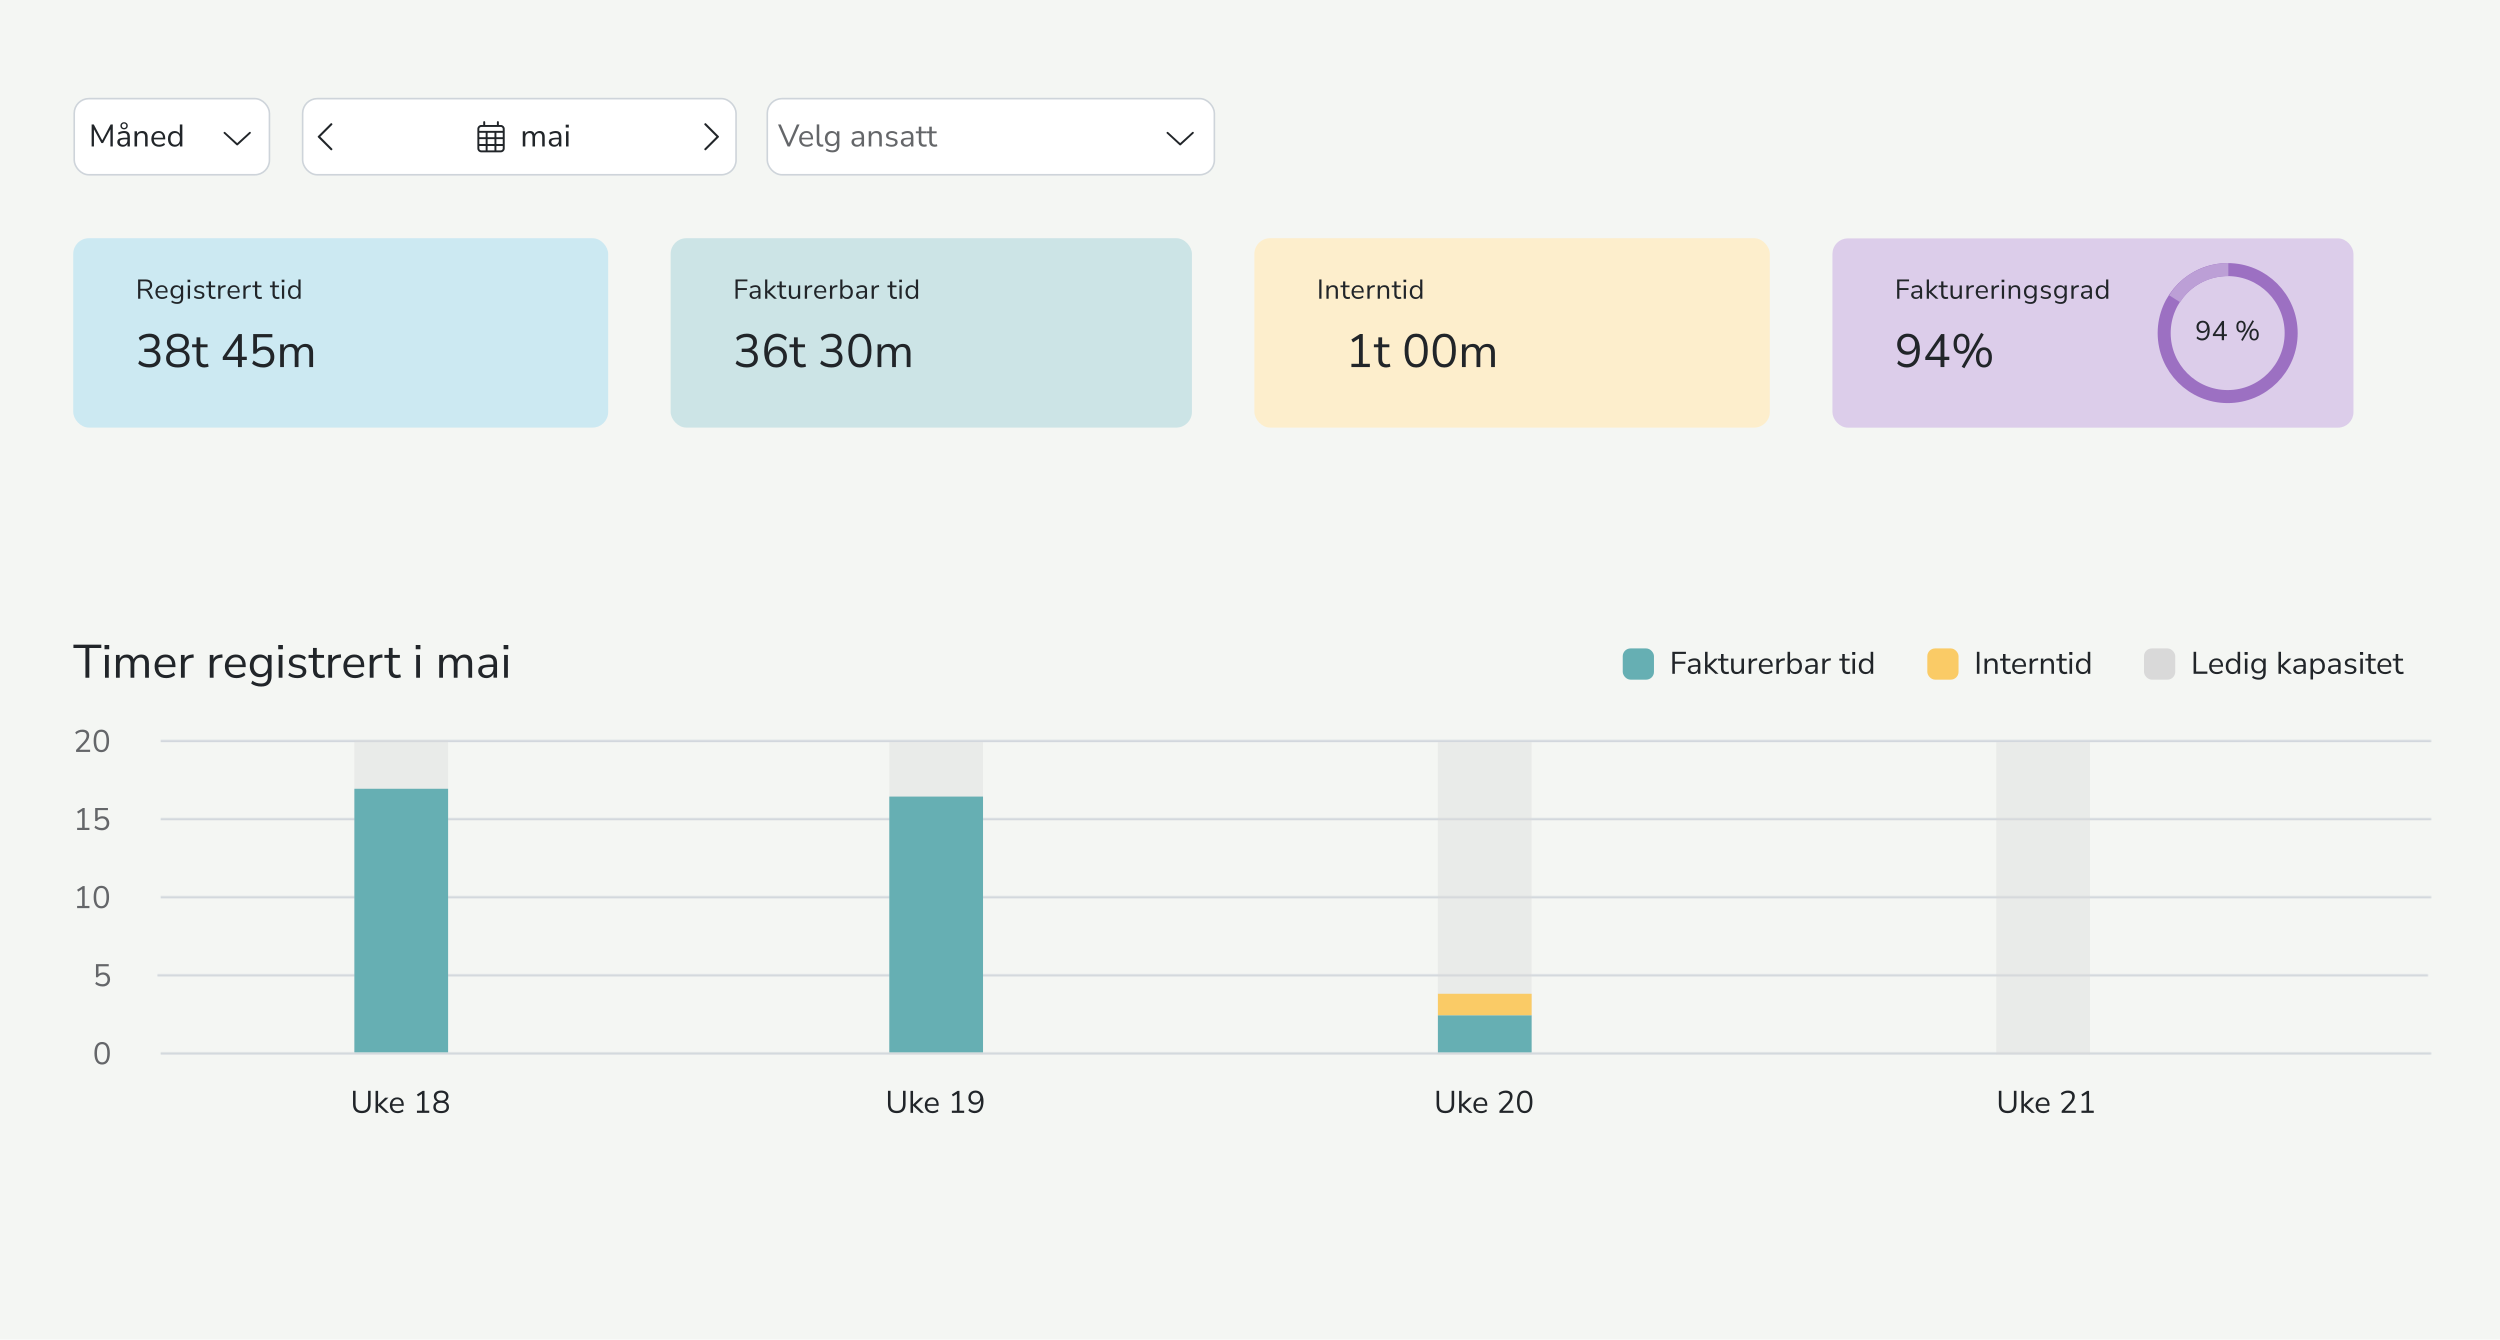 <?xml version="1.0" encoding="UTF-8"?>
<svg id="Layer_2" data-name="Layer 2" xmlns="http://www.w3.org/2000/svg" xmlns:xlink="http://www.w3.org/1999/xlink" viewBox="0 0 1536 823">
  <defs>
    <style>
      .cls-1 {
        fill: #66afb3;
      }

      .cls-1, .cls-2, .cls-3, .cls-4, .cls-5, .cls-6, .cls-7, .cls-8, .cls-9, .cls-10, .cls-11, .cls-12, .cls-13, .cls-14 {
        stroke-width: 0px;
      }

      .cls-2 {
        fill: #f4f6f3;
      }

      .cls-15 {
        stroke: #9c70c2;
      }

      .cls-15, .cls-5, .cls-16, .cls-17, .cls-18 {
        fill: none;
      }

      .cls-15, .cls-16 {
        stroke-width: 8px;
      }

      .cls-3 {
        fill: #cce4e6;
      }

      .cls-19 {
        clip-path: url(#clippath);
      }

      .cls-4 {
        fill: #fdeecc;
      }

      .cls-20 {
        mask: url(#mask);
      }

      .cls-6 {
        fill: #646669;
      }

      .cls-7 {
        fill: #cce9f2;
      }

      .cls-8 {
        fill: #facb66;
      }

      .cls-16 {
        stroke: #bc9fd6;
      }

      .cls-21 {
        clip-path: url(#clippath-1);
      }

      .cls-17, .cls-22 {
        stroke: #ced4da;
      }

      .cls-9 {
        fill: #ced4da;
      }

      .cls-10 {
        fill: #dccdea;
      }

      .cls-18 {
        stroke: #dccdea;
      }

      .cls-11 {
        fill: rgba(217, 217, 217, .4);
      }

      .cls-12 {
        fill: #d9d9d9;
      }

      .cls-22, .cls-14 {
        fill: #fff;
      }

      .cls-13 {
        fill: #212529;
      }

      .cls-23 {
        mask: url(#mask-3);
      }

      .cls-24 {
        mask: url(#mask-2);
      }

      .cls-25 {
        mask: url(#mask-4);
      }

      .cls-26 {
        mask: url(#mask-1);
      }
    </style>
    <clipPath id="clippath">
      <rect class="cls-5" width="1536" height="823"/>
    </clipPath>
    <mask id="mask" x="98.55" y="453.57" width="1395.45" height="49.18" maskUnits="userSpaceOnUse">
      <g id="path-25-inside-1_7308_16747" data-name="path-25-inside-1 7308 16747">
        <path class="cls-14" d="M98.55,454.77h1395.45v47.98H98.55v-47.98Z"/>
      </g>
    </mask>
    <mask id="mask-1" x="98.55" y="501.55" width="1395.45" height="49.18" maskUnits="userSpaceOnUse">
      <g id="path-27-inside-2_7308_16747" data-name="path-27-inside-2 7308 16747">
        <path class="cls-14" d="M98.55,502.75h1395.45v47.98H98.55v-47.98Z"/>
      </g>
    </mask>
    <mask id="mask-2" x="98.55" y="549.53" width="1395.45" height="49.18" maskUnits="userSpaceOnUse">
      <g id="path-29-inside-3_7308_16747" data-name="path-29-inside-3 7308 16747">
        <path class="cls-14" d="M98.55,550.73h1395.45v47.98H98.55v-47.98Z"/>
      </g>
    </mask>
    <mask id="mask-3" x="96.58" y="597.51" width="1395.45" height="49.18" maskUnits="userSpaceOnUse">
      <g id="path-31-inside-4_7308_16747" data-name="path-31-inside-4 7308 16747">
        <path class="cls-14" d="M96.58,598.71h1395.45v47.98H96.58v-47.98Z"/>
      </g>
    </mask>
    <mask id="mask-4" x="98.55" y="645.49" width="1395.45" height="4.8" maskUnits="userSpaceOnUse">
      <g id="path-33-inside-5_7308_16747" data-name="path-33-inside-5 7308 16747">
        <path class="cls-14" d="M98.55,646.69h1395.45v3.6H98.55v-3.6Z"/>
      </g>
    </mask>
    <clipPath id="clippath-1">
      <rect class="cls-5" x="470.82" y="60" width="275.89" height="47.98" rx="2.4" ry="2.4"/>
    </clipPath>
  </defs>
  <g id="Layer_1-2" data-name="Layer 1">
    <g class="cls-19">
      <rect class="cls-2" width="1536" height="954"/>
      <rect class="cls-22" x="185.94" y="60.6" width="266.29" height="46.78" rx="9" ry="9"/>
      <path class="cls-13" d="M203.86,92.24c-.19.19-.45.19-.64,0l-7.91-7.91c-.19-.19-.19-.45,0-.64l7.91-7.91c.19-.19.45-.19.64,0l.26.26c.19.19.19.45,0,.64l-7.31,7.31,7.31,7.35c.19.19.19.45,0,.64l-.26.26Z"/>
      <path class="cls-13" d="M297.5,74.39c.3,0,.6.3.6.6v1.8h7.2v-1.8c0-.3.26-.6.6-.6.3,0,.6.3.6.6v1.8h1.2c1.31,0,2.4,1.09,2.4,2.4v12c0,1.35-1.09,2.4-2.4,2.4h-12c-1.35,0-2.4-1.05-2.4-2.4v-12c0-1.31,1.05-2.4,2.4-2.4h1.2v-1.8c0-.3.26-.6.6-.6ZM308.89,81.59h-3.9v2.7h3.9v-2.7ZM308.89,85.49h-3.9v3h3.9v-3ZM308.89,89.69h-3.9v2.7h2.7c.64,0,1.2-.52,1.2-1.2v-1.5ZM303.79,88.49v-3h-4.2v3h4.2ZM299.59,89.69v2.7h4.2v-2.7h-4.2ZM298.4,88.49v-3h-3.9v3h3.9ZM294.5,89.69v1.5c0,.67.53,1.2,1.2,1.2h2.7v-2.7h-3.9ZM294.5,84.29h3.9v-2.7h-3.9v2.7ZM299.59,84.29h4.2v-2.7h-4.2v2.7ZM307.69,77.99h-12c-.67,0-1.2.56-1.2,1.2v1.2h14.39v-1.2c0-.64-.56-1.2-1.2-1.2Z"/>
      <path class="cls-13" d="M321.18,89.99v-9.33h1.52v1.57c.28-.56.67-.99,1.17-1.29.5-.31,1.08-.46,1.75-.46,1.46,0,2.39.63,2.8,1.9.28-.59.7-1.05,1.25-1.38.55-.35,1.18-.52,1.9-.52,2.07,0,3.11,1.23,3.11,3.68v5.82h-1.55v-5.74c0-.86-.15-1.48-.46-1.88-.29-.41-.79-.61-1.48-.61-.75,0-1.36.27-1.8.81-.45.54-.67,1.25-.67,2.15v5.28h-1.55v-5.74c0-.86-.15-1.48-.46-1.88-.29-.41-.79-.61-1.48-.61-.77,0-1.38.27-1.82.81-.44.54-.65,1.25-.65,2.15v5.28h-1.55ZM340.52,90.16c-.64,0-1.22-.12-1.73-.36-.5-.26-.9-.6-1.19-1.04-.29-.44-.44-.92-.44-1.46,0-.68.17-1.22.52-1.61.36-.4.94-.68,1.75-.84.82-.18,1.93-.27,3.34-.27h.61v-.59c0-.79-.17-1.36-.5-1.71-.32-.36-.84-.54-1.55-.54-.56,0-1.11.08-1.63.25-.52.15-1.06.41-1.61.77l-.54-1.13c.49-.35,1.07-.62,1.77-.83.7-.2,1.38-.31,2.02-.31,1.2,0,2.09.29,2.67.88.59.59.88,1.5.88,2.74v5.87h-1.46v-1.61c-.24.55-.62.99-1.13,1.31-.5.32-1.09.48-1.77.48ZM340.77,88.99c.77,0,1.4-.26,1.88-.79.49-.54.73-1.22.73-2.03v-.58h-.59c-1.04,0-1.86.05-2.46.15-.59.09-1,.26-1.25.5-.23.23-.35.55-.35.96,0,.52.18.95.54,1.29.37.33.87.5,1.5.5ZM347.57,78.34v-1.75h1.92v1.75h-1.92ZM347.76,89.99v-9.33h1.55v9.33h-1.55Z"/>
      <path class="cls-13" d="M433.08,75.78c.19-.19.45-.19.64,0l7.91,7.91c.19.19.19.45,0,.64l-7.91,7.91c-.19.19-.45.19-.64,0l-.26-.26c-.19-.19-.19-.45,0-.64l7.31-7.35-7.31-7.31c-.19-.19-.19-.45,0-.64l.26-.26Z"/>
      <rect class="cls-14" x="45.6" y="60.6" width="119.95" height="46.78" rx="9" ry="9"/>
      <rect class="cls-17" x="45.6" y="60.6" width="119.95" height="46.78" rx="9" ry="9"/>
      <path class="cls-13" d="M56.3,89.99v-13.53h1.32l5.2,9.77,5.16-9.77h1.32v13.53h-1.46v-10.57l-4.51,8.48h-1.04l-4.57-8.46v10.56h-1.44ZM75.41,90.16c-.64,0-1.22-.12-1.73-.36-.5-.26-.9-.6-1.19-1.04-.29-.44-.44-.92-.44-1.46,0-.68.17-1.22.52-1.61.36-.4.94-.68,1.75-.84.82-.18,1.93-.27,3.34-.27h.61v-.59c0-.79-.17-1.36-.5-1.71-.32-.36-.84-.54-1.55-.54-.56,0-1.11.08-1.63.25-.52.15-1.06.41-1.61.77l-.54-1.13c.49-.35,1.07-.62,1.77-.83.7-.2,1.38-.31,2.02-.31,1.2,0,2.09.29,2.67.88.59.59.88,1.5.88,2.74v5.87h-1.46v-1.61c-.24.55-.62.99-1.13,1.31-.5.32-1.09.48-1.77.48ZM75.66,88.99c.77,0,1.39-.26,1.88-.79.49-.54.73-1.22.73-2.03v-.58h-.59c-1.04,0-1.86.05-2.46.15-.59.09-1,.26-1.25.5-.23.23-.35.55-.35.96,0,.52.18.95.54,1.29.37.33.87.5,1.5.5ZM76.23,79.49c-.64,0-1.18-.21-1.63-.63-.44-.44-.65-.97-.65-1.59s.22-1.13.65-1.55c.45-.44.99-.65,1.63-.65s1.18.22,1.61.65c.45.42.67.94.67,1.55s-.22,1.16-.67,1.59c-.44.42-.97.63-1.61.63ZM76.23,78.66c.41,0,.74-.13,1-.4.26-.27.38-.6.38-1s-.13-.71-.38-.98c-.26-.27-.59-.4-1-.4s-.73.13-1,.4c-.26.27-.38.59-.38.98s.13.73.38,1c.27.27.6.4,1,.4ZM82.65,89.99v-9.33h1.52v1.59c.31-.59.74-1.03,1.31-1.32.56-.29,1.2-.44,1.9-.44,2.21,0,3.32,1.23,3.32,3.68v5.82h-1.55v-5.72c0-.87-.17-1.5-.52-1.9-.33-.41-.87-.61-1.61-.61-.86,0-1.54.27-2.05.81-.5.52-.75,1.23-.75,2.11v5.32h-1.55ZM97.76,90.16c-1.47,0-2.64-.43-3.49-1.29-.86-.87-1.29-2.05-1.29-3.53,0-.96.19-1.8.58-2.53.38-.74.91-1.31,1.57-1.71.68-.41,1.46-.61,2.34-.61,1.27,0,2.26.41,2.97,1.23.72.81,1.07,1.92,1.07,3.34v.59h-7.02c.05,1.06.36,1.87.92,2.44.56.55,1.34.83,2.34.83.56,0,1.1-.08,1.61-.25.51-.18,1-.47,1.46-.86l.54,1.09c-.42.4-.96.71-1.61.94-.65.22-1.32.33-2,.33ZM97.51,81.64c-.88,0-1.58.28-2.09.83-.51.55-.81,1.27-.9,2.17h5.66c-.04-.95-.29-1.68-.75-2.21-.45-.52-1.09-.79-1.92-.79ZM107.32,90.16c-.83,0-1.56-.2-2.19-.59-.61-.4-1.09-.95-1.44-1.67-.33-.73-.5-1.59-.5-2.57s.17-1.86.5-2.57c.35-.73.83-1.29,1.44-1.67.63-.4,1.36-.59,2.19-.59.73,0,1.37.16,1.92.48.56.32.98.76,1.25,1.32v-5.83h1.55v13.53h-1.52v-1.71c-.27.59-.68,1.05-1.25,1.38-.56.33-1.22.5-1.96.5ZM107.65,88.91c.87,0,1.57-.31,2.09-.92.52-.63.79-1.52.79-2.67s-.26-2.05-.79-2.67c-.52-.61-1.22-.92-2.09-.92s-1.59.31-2.11.92c-.51.61-.77,1.5-.77,2.67s.26,2.04.77,2.67c.52.61,1.23.92,2.11.92Z"/>
      <path class="cls-13" d="M137.51,81.22c.11-.15.26-.22.45-.22.11,0,.26.04.37.15l7.39,6.78,7.42-6.78c.23-.22.6-.22.83.04.22.23.22.6-.04.82l-7.8,7.2c-.22.22-.56.22-.79,0l-7.8-7.2c-.26-.19-.26-.56-.04-.79Z"/>
      <rect class="cls-7" x="45" y="146.36" width="328.66" height="116.35" rx="9.6" ry="9.6"/>
      <path class="cls-13" d="M84.85,183.55v-11.84h4.69c1.28,0,2.25.3,2.92.89.68.59,1.02,1.44,1.02,2.54,0,.87-.24,1.59-.72,2.15-.47.56-1.14.92-2.02,1.09.51.18.96.62,1.33,1.31l2.08,3.86h-1.51l-2.05-3.8c-.26-.47-.55-.79-.89-.96s-.78-.25-1.33-.25h-2.15v5h-1.38ZM86.22,177.45h3.11c1.86,0,2.79-.77,2.79-2.32s-.93-2.28-2.79-2.28h-3.11v4.6ZM99.69,183.7c-1.29,0-2.31-.38-3.06-1.13-.75-.76-1.13-1.79-1.13-3.09,0-.84.17-1.58.5-2.22.34-.65.79-1.15,1.38-1.49.59-.36,1.28-.54,2.05-.54,1.11,0,1.98.36,2.6,1.07.63.71.94,1.68.94,2.92v.52h-6.15c.04.93.31,1.64.81,2.13.49.48,1.18.72,2.05.72.49,0,.96-.07,1.41-.22.45-.16.87-.41,1.28-.76l.47.96c-.37.35-.84.62-1.41.82-.57.19-1.15.29-1.75.29ZM99.47,176.24c-.77,0-1.38.24-1.83.72-.45.48-.71,1.11-.79,1.9h4.95c-.03-.83-.25-1.47-.65-1.93-.39-.46-.95-.69-1.68-.69ZM108.86,186.72c-.71,0-1.37-.09-2-.29-.62-.18-1.16-.45-1.65-.82l.45-.99c.5.36,1,.62,1.49.77.5.16,1.05.24,1.63.24,1.61,0,2.42-.83,2.42-2.49v-1.44c-.24.51-.6.92-1.11,1.23-.49.29-1.06.44-1.7.44-.75,0-1.4-.17-1.95-.52-.55-.35-.97-.82-1.28-1.43-.29-.62-.44-1.33-.44-2.13s.15-1.51.44-2.12c.3-.62.73-1.09,1.28-1.43s1.2-.5,1.95-.5c.64,0,1.2.15,1.7.44.5.29.87.69,1.11,1.19v-1.48h1.33v7.57c0,1.25-.31,2.19-.94,2.82-.62.63-1.53.94-2.74.94ZM108.66,182.26c.78,0,1.4-.27,1.86-.81.46-.54.69-1.26.69-2.17s-.23-1.62-.69-2.15c-.46-.54-1.08-.81-1.86-.81s-1.39.27-1.85.81c-.46.53-.69,1.24-.69,2.15s.23,1.63.69,2.17c.46.54,1.07.81,1.85.81ZM115.22,173.36v-1.53h1.68v1.53h-1.68ZM115.39,183.55v-8.16h1.36v8.16h-1.36ZM122.35,183.7c-.64,0-1.24-.09-1.81-.27s-1.04-.43-1.41-.76l.44-.96c.4.33.85.56,1.33.72.49.15.99.22,1.49.22.64,0,1.12-.12,1.44-.35.33-.24.49-.55.49-.96,0-.31-.11-.56-.32-.74-.21-.19-.55-.34-1.01-.44l-1.53-.34c-1.39-.3-2.08-1.02-2.08-2.15,0-.74.29-1.33.87-1.78.59-.45,1.37-.67,2.32-.67.56,0,1.09.09,1.6.27.51.17.94.42,1.28.76l-.45.96c-.33-.3-.71-.53-1.14-.69-.43-.17-.85-.25-1.28-.25-.63,0-1.1.12-1.43.37-.33.25-.49.57-.49.97,0,.63.41,1.03,1.24,1.21l1.53.32c.72.16,1.26.41,1.63.76.37.34.55.8.55,1.38,0,.75-.3,1.34-.89,1.78-.59.43-1.38.64-2.37.64ZM131.17,183.7c-.96,0-1.69-.25-2.17-.76-.48-.51-.72-1.25-.72-2.22v-4.28h-1.6v-1.06h1.6v-2.5h1.36v2.5h2.59v1.06h-2.59v4.15c0,.64.13,1.13.4,1.46.27.33.71.49,1.31.49.18,0,.36-.02.54-.07.18-.04.34-.09.49-.13l.24,1.04c-.15.08-.36.15-.64.22s-.55.1-.81.1ZM134.07,183.55v-8.16h1.33v1.46c.44-.98,1.33-1.53,2.69-1.63l.49-.05.1,1.18-.86.1c-.77.07-1.36.31-1.76.74-.4.41-.6.98-.6,1.71v4.65h-1.38ZM143.97,183.7c-1.29,0-2.31-.38-3.06-1.13-.75-.76-1.13-1.79-1.13-3.09,0-.84.17-1.58.5-2.22.34-.65.8-1.15,1.38-1.49.59-.36,1.28-.54,2.05-.54,1.11,0,1.98.36,2.6,1.07.63.71.94,1.68.94,2.92v.52h-6.15c.04.93.31,1.64.81,2.13.49.48,1.18.72,2.05.72.49,0,.96-.07,1.41-.22.45-.16.87-.41,1.28-.76l.47.96c-.37.35-.84.62-1.41.82-.57.19-1.15.29-1.75.29ZM143.75,176.24c-.77,0-1.38.24-1.83.72-.45.48-.71,1.11-.79,1.9h4.95c-.03-.83-.25-1.47-.65-1.93-.39-.46-.95-.69-1.68-.69ZM149.52,183.55v-8.16h1.33v1.46c.44-.98,1.33-1.53,2.69-1.63l.49-.05.1,1.18-.86.1c-.77.07-1.36.31-1.76.74-.4.41-.6.98-.6,1.71v4.65h-1.38ZM159.56,183.7c-.96,0-1.69-.25-2.17-.76-.48-.51-.72-1.25-.72-2.22v-4.28h-1.6v-1.06h1.6v-2.5h1.36v2.5h2.59v1.06h-2.59v4.15c0,.64.13,1.13.4,1.46.27.33.71.49,1.31.49.18,0,.36-.02.54-.07.18-.04.34-.09.49-.13l.24,1.04c-.15.08-.36.15-.64.22s-.55.1-.81.1ZM170.34,183.7c-.96,0-1.69-.25-2.17-.76-.48-.51-.72-1.25-.72-2.22v-4.28h-1.6v-1.06h1.6v-2.5h1.36v2.5h2.59v1.06h-2.59v4.15c0,.64.13,1.13.4,1.46.27.33.71.49,1.31.49.18,0,.36-.02.54-.07.18-.04.34-.09.49-.13l.24,1.04c-.15.08-.36.15-.64.22-.28.07-.55.1-.81.1ZM173.07,173.36v-1.53h1.68v1.53h-1.68ZM173.24,183.55v-8.16h1.36v8.16h-1.36ZM180.55,183.7c-.73,0-1.37-.17-1.91-.52-.54-.35-.96-.83-1.26-1.46-.29-.64-.44-1.39-.44-2.25s.15-1.62.44-2.25c.3-.64.72-1.13,1.26-1.46.55-.35,1.19-.52,1.91-.52.64,0,1.2.14,1.68.42.49.28.86.67,1.09,1.16v-5.11h1.36v11.84h-1.33v-1.49c-.24.51-.6.92-1.09,1.21-.49.29-1.06.44-1.71.44ZM180.84,182.61c.76,0,1.37-.27,1.83-.81.46-.55.69-1.33.69-2.33s-.23-1.8-.69-2.33c-.46-.54-1.07-.81-1.83-.81s-1.39.27-1.85.81c-.45.54-.67,1.32-.67,2.33s.22,1.79.67,2.33c.46.54,1.07.81,1.85.81Z"/>
      <path class="cls-13" d="M91.79,225.79c-1.34,0-2.62-.2-3.83-.6-1.21-.42-2.23-1.03-3.05-1.81l.86-1.87c.94.77,1.89,1.32,2.85,1.67.96.35,2,.52,3.11.52,1.46,0,2.57-.32,3.34-.95.79-.65,1.18-1.6,1.18-2.85s-.39-2.09-1.18-2.71c-.79-.61-1.93-.92-3.43-.92h-2.99v-2.04h2.79c1.31,0,2.33-.34,3.08-1.01.77-.69,1.15-1.63,1.15-2.82,0-1.06-.36-1.87-1.07-2.45-.69-.58-1.68-.86-2.97-.86-2.11,0-3.95.77-5.53,2.3l-.86-1.84c.75-.81,1.7-1.43,2.85-1.87,1.17-.46,2.4-.69,3.68-.69,1.96,0,3.48.46,4.58,1.38,1.11.92,1.67,2.2,1.67,3.83,0,1.13-.29,2.13-.86,2.99-.58.84-1.37,1.46-2.39,1.84,1.21.33,2.15.93,2.82,1.81.67.86,1.01,1.94,1.01,3.22,0,1.75-.61,3.14-1.84,4.17-1.21,1.04-2.87,1.55-4.98,1.55ZM109.28,225.79c-2.28,0-4.06-.49-5.33-1.47-1.27-1-1.9-2.39-1.9-4.17,0-1.25.34-2.31,1.01-3.2.69-.88,1.6-1.49,2.73-1.81-1.02-.38-1.81-1-2.39-1.84-.58-.84-.86-1.81-.86-2.91,0-1.71.6-3.03,1.81-3.97,1.23-.96,2.87-1.44,4.92-1.44s3.69.48,4.92,1.44c1.23.94,1.84,2.26,1.84,3.97,0,1.09-.3,2.07-.89,2.94-.58.84-1.36,1.45-2.36,1.81,1.13.33,2.03.93,2.71,1.81.67.88,1.01,1.95,1.01,3.2,0,1.78-.63,3.18-1.9,4.17-1.27.98-3.04,1.47-5.33,1.47ZM109.28,214.28c1.4,0,2.5-.33,3.28-.98.81-.67,1.21-1.57,1.21-2.71s-.4-2.04-1.21-2.68c-.79-.65-1.88-.98-3.28-.98s-2.49.33-3.28.98c-.79.63-1.18,1.53-1.18,2.68s.39,2.03,1.18,2.71c.79.65,1.88.98,3.28.98ZM109.28,223.83c3.3,0,4.95-1.28,4.95-3.83s-1.65-3.77-4.95-3.77-4.95,1.26-4.95,3.77,1.65,3.83,4.95,3.83ZM125.71,225.79c-1.65,0-2.89-.43-3.71-1.3-.83-.88-1.24-2.15-1.24-3.8v-7.34h-2.73v-1.81h2.73v-4.29h2.33v4.29h4.43v1.81h-4.43v7.11c0,1.09.23,1.93.69,2.5.46.56,1.21.83,2.25.83.31,0,.61-.04.92-.12.31-.08.59-.15.83-.23l.4,1.78c-.25.13-.61.26-1.09.37-.48.12-.94.17-1.38.17ZM146.22,225.53v-4.35h-9.36v-1.78l9.76-14.16h1.99v13.93h3.02v2.02h-3.02v4.35h-2.39ZM146.22,219.17v-10.05l-6.91,10.05h6.91ZM161.7,225.79c-1.31,0-2.55-.21-3.74-.63-1.19-.42-2.2-1.02-3.02-1.78l.89-1.87c1.78,1.46,3.73,2.19,5.84,2.19,1.4,0,2.5-.39,3.31-1.18.81-.79,1.21-1.82,1.21-3.11s-.38-2.41-1.15-3.25c-.77-.84-1.82-1.27-3.17-1.27-1.94,0-3.46.81-4.58,2.42h-1.73v-12.06h11.77v2.02h-9.44v7.25c1.11-1.11,2.58-1.67,4.4-1.67,1.27,0,2.37.27,3.31.81.94.54,1.66,1.3,2.16,2.27.52.96.78,2.08.78,3.37s-.28,2.39-.83,3.37c-.56.98-1.35,1.75-2.39,2.3-1.02.56-2.23.83-3.63.83ZM172.13,225.53v-13.99h2.27v2.36c.42-.84,1.01-1.49,1.76-1.93.75-.46,1.62-.69,2.62-.69,2.19,0,3.59.95,4.2,2.85.42-.88,1.05-1.57,1.87-2.07.83-.52,1.78-.78,2.85-.78,3.11,0,4.66,1.84,4.66,5.53v8.72h-2.33v-8.61c0-1.29-.23-2.23-.69-2.82-.44-.61-1.18-.92-2.22-.92-1.13,0-2.03.4-2.71,1.21-.67.81-1.01,1.88-1.01,3.22v7.92h-2.33v-8.61c0-1.29-.23-2.23-.69-2.82-.44-.61-1.18-.92-2.22-.92-1.15,0-2.06.4-2.73,1.21-.65.81-.98,1.88-.98,3.22v7.92h-2.33Z"/>
      <rect class="cls-3" x="412.05" y="146.36" width="320.27" height="116.35" rx="9.6" ry="9.6"/>
      <path class="cls-13" d="M451.89,183.55v-11.84h7.32v1.16h-5.94v4.13h5.61v1.16h-5.61v5.39h-1.38ZM463.45,183.7c-.56,0-1.06-.11-1.51-.32-.44-.22-.78-.53-1.04-.91-.26-.38-.39-.81-.39-1.28,0-.59.15-1.06.45-1.41.31-.35.82-.59,1.53-.74.72-.16,1.69-.24,2.92-.24h.54v-.52c0-.69-.15-1.19-.44-1.49-.28-.31-.73-.47-1.36-.47-.49,0-.97.07-1.43.22-.46.13-.93.36-1.41.67l-.47-.99c.43-.3.94-.54,1.54-.72.62-.18,1.2-.27,1.76-.27,1.05,0,1.83.26,2.33.77.52.51.77,1.32.77,2.4v5.14h-1.28v-1.41c-.21.48-.54.86-.99,1.14-.44.28-.95.42-1.54.42ZM463.67,182.68c.67,0,1.22-.23,1.65-.69.43-.47.64-1.06.64-1.78v-.5h-.52c-.91,0-1.62.04-2.15.13-.51.08-.88.22-1.09.44-.2.2-.3.48-.3.84,0,.46.16.83.47,1.13.33.29.76.44,1.31.44ZM470.08,183.55v-11.84h1.36v7.3h.03l3.78-3.63h1.73l-4.1,3.93,4.45,4.23h-1.73l-4.13-3.83h-.03v3.83h-1.36ZM481.86,183.7c-.96,0-1.68-.25-2.17-.76-.48-.51-.72-1.25-.72-2.22v-4.28h-1.6v-1.06h1.6v-2.5h1.36v2.5h2.59v1.06h-2.59v4.15c0,.64.13,1.13.4,1.46.27.33.71.49,1.31.49.18,0,.36-.02.54-.07.18-.04.34-.09.49-.13l.24,1.04c-.15.08-.36.15-.64.22-.28.07-.55.1-.81.1ZM487.64,183.7c-1.96,0-2.94-1.08-2.94-3.24v-5.07h1.36v5.05c0,.73.15,1.27.44,1.61.3.35.77.52,1.41.52.69,0,1.26-.23,1.7-.69.44-.47.65-1.09.65-1.86v-4.63h1.36v8.16h-1.33v-1.38c-.26.49-.62.87-1.09,1.14-.46.26-.98.39-1.56.39ZM494.47,183.55v-8.16h1.33v1.46c.44-.98,1.33-1.53,2.69-1.63l.49-.05.1,1.18-.86.1c-.77.07-1.36.31-1.76.74-.4.41-.6.98-.6,1.71v4.65h-1.38ZM504.37,183.7c-1.29,0-2.31-.38-3.06-1.13-.75-.76-1.13-1.79-1.13-3.09,0-.84.17-1.58.5-2.22.34-.65.8-1.15,1.38-1.49.59-.36,1.28-.54,2.05-.54,1.11,0,1.98.36,2.6,1.07.63.71.94,1.68.94,2.92v.52h-6.15c.04.93.31,1.64.81,2.13.49.48,1.18.72,2.05.72.49,0,.96-.07,1.41-.22.45-.16.87-.41,1.28-.76l.47.96c-.37.35-.84.62-1.41.82-.57.19-1.15.29-1.75.29ZM504.15,176.24c-.77,0-1.38.24-1.83.72-.45.48-.71,1.11-.79,1.9h4.95c-.03-.83-.25-1.47-.65-1.93-.39-.46-.95-.69-1.68-.69ZM509.93,183.55v-8.16h1.33v1.46c.44-.98,1.33-1.53,2.69-1.63l.49-.05.1,1.18-.86.1c-.77.07-1.36.31-1.76.74-.4.41-.6.98-.6,1.71v4.65h-1.38ZM520.38,183.7c-.65,0-1.22-.15-1.71-.44-.48-.29-.85-.69-1.09-1.19v1.48h-1.33v-11.84h1.36v5.09c.24-.48.6-.86,1.09-1.14.49-.28,1.05-.42,1.68-.42.73,0,1.36.17,1.9.52.55.34.97.82,1.26,1.46.3.63.45,1.38.45,2.25s-.15,1.61-.45,2.25c-.29.63-.71,1.11-1.26,1.46-.54.35-1.17.52-1.9.52ZM520.09,182.61c.76,0,1.37-.27,1.83-.81.46-.55.69-1.33.69-2.33s-.23-1.8-.69-2.33c-.46-.54-1.07-.81-1.83-.81s-1.37.27-1.83.81c-.46.54-.69,1.32-.69,2.33s.23,1.79.69,2.33c.46.54,1.07.81,1.83.81ZM528.9,183.7c-.56,0-1.06-.11-1.51-.32-.44-.22-.78-.53-1.04-.91-.26-.38-.39-.81-.39-1.28,0-.59.15-1.06.45-1.41.31-.35.82-.59,1.53-.74.72-.16,1.69-.24,2.92-.24h.54v-.52c0-.69-.15-1.19-.44-1.49-.28-.31-.73-.47-1.36-.47-.49,0-.97.07-1.43.22-.46.13-.93.36-1.41.67l-.47-.99c.43-.3.94-.54,1.54-.72.62-.18,1.2-.27,1.76-.27,1.05,0,1.83.26,2.33.77.51.51.77,1.32.77,2.4v5.14h-1.28v-1.41c-.21.48-.54.86-.99,1.14-.44.28-.95.42-1.54.42ZM529.12,182.68c.67,0,1.22-.23,1.65-.69.43-.47.64-1.06.64-1.78v-.5h-.52c-.91,0-1.62.04-2.15.13-.51.08-.88.22-1.09.44-.2.2-.3.48-.3.84,0,.46.16.83.47,1.13.33.29.76.44,1.31.44ZM535.54,183.55v-8.16h1.33v1.46c.44-.98,1.33-1.53,2.69-1.63l.49-.05.1,1.18-.86.1c-.77.07-1.36.31-1.76.74-.4.41-.6.98-.6,1.71v4.65h-1.38ZM549.75,183.7c-.96,0-1.69-.25-2.17-.76-.48-.51-.72-1.25-.72-2.22v-4.28h-1.6v-1.06h1.6v-2.5h1.36v2.5h2.59v1.06h-2.59v4.15c0,.64.13,1.13.4,1.46.27.33.71.49,1.31.49.18,0,.36-.02.54-.07.18-.04.34-.09.49-.13l.24,1.04c-.15.08-.36.15-.64.22s-.55.1-.81.1ZM552.47,173.36v-1.53h1.68v1.53h-1.68ZM552.64,183.55v-8.16h1.36v8.16h-1.36ZM559.95,183.7c-.73,0-1.37-.17-1.91-.52-.54-.35-.96-.83-1.26-1.46-.29-.64-.44-1.39-.44-2.25s.15-1.62.44-2.25c.3-.64.72-1.13,1.26-1.46.55-.35,1.19-.52,1.91-.52.64,0,1.2.14,1.68.42.49.28.86.67,1.09,1.16v-5.11h1.36v11.84h-1.33v-1.49c-.24.51-.6.92-1.09,1.21-.49.29-1.06.44-1.71.44ZM560.24,182.61c.76,0,1.37-.27,1.83-.81.46-.55.69-1.33.69-2.33s-.23-1.8-.69-2.33c-.46-.54-1.07-.81-1.83-.81s-1.39.27-1.85.81c-.45.54-.67,1.32-.67,2.33s.22,1.79.67,2.33c.46.54,1.07.81,1.85.81Z"/>
      <path class="cls-13" d="M458.84,225.79c-1.34,0-2.62-.2-3.83-.6-1.21-.42-2.23-1.03-3.05-1.81l.86-1.87c.94.77,1.89,1.32,2.85,1.67.96.35,2,.52,3.11.52,1.46,0,2.57-.32,3.34-.95.79-.65,1.18-1.6,1.18-2.85s-.39-2.09-1.18-2.71c-.79-.61-1.93-.92-3.43-.92h-2.99v-2.04h2.79c1.31,0,2.33-.34,3.08-1.01.77-.69,1.15-1.63,1.15-2.82,0-1.06-.36-1.87-1.07-2.45-.69-.58-1.68-.86-2.97-.86-2.11,0-3.95.77-5.53,2.3l-.86-1.84c.75-.81,1.7-1.43,2.85-1.87,1.17-.46,2.4-.69,3.68-.69,1.96,0,3.48.46,4.58,1.38,1.11.92,1.67,2.2,1.67,3.83,0,1.13-.29,2.13-.86,2.99-.58.84-1.37,1.46-2.39,1.84,1.21.33,2.15.93,2.82,1.81.67.86,1.01,1.94,1.01,3.22,0,1.75-.61,3.14-1.84,4.17-1.21,1.04-2.87,1.55-4.98,1.55ZM477.02,225.79c-2.4,0-4.25-.86-5.56-2.59-1.29-1.75-1.93-4.18-1.93-7.31,0-3.51.72-6.21,2.16-8.09,1.44-1.88,3.45-2.82,6.05-2.82,1.04,0,2.07.22,3.11.66,1.06.44,1.92,1.04,2.59,1.78l-.86,1.84c-.71-.73-1.49-1.28-2.33-1.64-.83-.36-1.68-.55-2.56-.55-1.88,0-3.33.7-4.35,2.1-1,1.4-1.5,3.48-1.5,6.25v1.41c.36-1.27,1.04-2.26,2.02-2.97,1-.71,2.17-1.07,3.51-1.07,1.19,0,2.25.28,3.17.83.92.54,1.64,1.29,2.16,2.25.52.96.78,2.06.78,3.31s-.28,2.43-.83,3.43c-.54.98-1.3,1.76-2.27,2.33-.96.56-2.07.83-3.34.83ZM476.88,223.78c1.29,0,2.32-.41,3.11-1.24.81-.83,1.21-1.91,1.21-3.25s-.4-2.4-1.21-3.22c-.79-.84-1.82-1.27-3.11-1.27s-2.33.42-3.14,1.27c-.79.83-1.18,1.9-1.18,3.22s.39,2.43,1.18,3.25c.81.83,1.85,1.24,3.14,1.24ZM492.76,225.79c-1.65,0-2.89-.43-3.71-1.3-.83-.88-1.24-2.15-1.24-3.8v-7.34h-2.73v-1.81h2.73v-4.29h2.33v4.29h4.43v1.81h-4.43v7.11c0,1.09.23,1.93.69,2.5.46.56,1.21.83,2.25.83.31,0,.61-.04.92-.12.31-.08.59-.15.83-.23l.4,1.78c-.25.13-.61.26-1.09.37-.48.12-.94.17-1.38.17ZM510.82,225.79c-1.34,0-2.62-.2-3.83-.6-1.21-.42-2.23-1.03-3.05-1.81l.86-1.87c.94.77,1.89,1.32,2.85,1.67.96.35,2,.52,3.11.52,1.46,0,2.57-.32,3.34-.95.79-.65,1.18-1.6,1.18-2.85s-.39-2.09-1.18-2.71c-.79-.61-1.93-.92-3.43-.92h-2.99v-2.04h2.79c1.31,0,2.33-.34,3.08-1.01.77-.69,1.15-1.63,1.15-2.82,0-1.06-.36-1.87-1.07-2.45-.69-.58-1.68-.86-2.97-.86-2.11,0-3.95.77-5.53,2.3l-.86-1.84c.75-.81,1.7-1.43,2.85-1.87,1.17-.46,2.4-.69,3.68-.69,1.96,0,3.48.46,4.58,1.38,1.11.92,1.67,2.2,1.67,3.83,0,1.13-.29,2.13-.86,2.99-.58.84-1.37,1.46-2.39,1.84,1.21.33,2.15.93,2.82,1.81.67.86,1.01,1.94,1.01,3.22,0,1.75-.61,3.14-1.84,4.17-1.21,1.04-2.87,1.55-4.98,1.55ZM528.31,225.79c-2.32,0-4.09-.89-5.3-2.68-1.21-1.78-1.81-4.37-1.81-7.74s.6-5.98,1.81-7.74c1.21-1.77,2.97-2.65,5.3-2.65s4.11.88,5.3,2.65c1.21,1.75,1.81,4.32,1.81,7.72s-.61,5.99-1.84,7.77c-1.21,1.78-2.97,2.68-5.27,2.68ZM528.31,223.75c1.61,0,2.8-.68,3.57-2.04.79-1.36,1.18-3.48,1.18-6.36s-.38-4.98-1.15-6.3c-.77-1.34-1.97-2.02-3.6-2.02s-2.81.67-3.6,2.02c-.77,1.34-1.15,3.44-1.15,6.3s.38,5,1.15,6.36c.79,1.36,1.99,2.04,3.6,2.04ZM539.18,225.53v-13.99h2.27v2.36c.42-.84,1.01-1.49,1.76-1.93.75-.46,1.62-.69,2.62-.69,2.19,0,3.59.95,4.2,2.85.42-.88,1.05-1.57,1.87-2.07.83-.52,1.78-.78,2.85-.78,3.11,0,4.66,1.84,4.66,5.53v8.72h-2.33v-8.61c0-1.29-.23-2.23-.69-2.82-.44-.61-1.18-.92-2.22-.92-1.13,0-2.03.4-2.71,1.21-.67.81-1.01,1.88-1.01,3.22v7.92h-2.33v-8.61c0-1.29-.23-2.23-.69-2.82-.44-.61-1.18-.92-2.22-.92-1.15,0-2.06.4-2.73,1.21-.65.81-.98,1.88-.98,3.22v7.92h-2.33Z"/>
      <rect class="cls-4" x="770.7" y="146.36" width="316.67" height="116.35" rx="9.6" ry="9.6"/>
      <path class="cls-13" d="M810.54,183.55v-11.84h1.38v11.84h-1.38ZM814.96,183.55v-8.16h1.33v1.39c.27-.51.65-.9,1.14-1.16.49-.26,1.05-.39,1.66-.39,1.94,0,2.91,1.07,2.91,3.22v5.09h-1.36v-5c0-.76-.15-1.32-.45-1.66-.29-.36-.76-.54-1.41-.54-.75,0-1.35.24-1.8.71-.44.46-.65,1.07-.65,1.85v4.65h-1.36ZM828.08,183.7c-.96,0-1.69-.25-2.17-.76-.48-.51-.72-1.25-.72-2.22v-4.28h-1.6v-1.06h1.6v-2.5h1.36v2.5h2.59v1.06h-2.59v4.15c0,.64.13,1.13.4,1.46.27.33.71.49,1.31.49.18,0,.36-.02.54-.07.18-.04.34-.09.49-.13l.24,1.04c-.15.08-.36.15-.64.22-.28.07-.55.1-.81.1ZM834.57,183.7c-1.29,0-2.31-.38-3.06-1.13-.75-.76-1.13-1.79-1.13-3.09,0-.84.17-1.58.5-2.22.34-.65.8-1.15,1.38-1.49.59-.36,1.28-.54,2.05-.54,1.11,0,1.98.36,2.6,1.07.63.71.94,1.68.94,2.92v.52h-6.15c.05.93.31,1.64.81,2.13.49.48,1.18.72,2.05.72.49,0,.96-.07,1.41-.22.45-.16.87-.41,1.28-.76l.47.96c-.37.35-.84.62-1.41.82-.57.19-1.15.29-1.75.29ZM834.35,176.24c-.77,0-1.38.24-1.83.72-.45.48-.71,1.11-.79,1.9h4.95c-.03-.83-.25-1.47-.65-1.93-.39-.46-.95-.69-1.68-.69ZM840.13,183.55v-8.16h1.33v1.46c.44-.98,1.33-1.53,2.69-1.63l.49-.05.1,1.18-.86.1c-.77.07-1.36.31-1.76.74-.4.41-.6.98-.6,1.71v4.65h-1.38ZM846.45,183.55v-8.16h1.33v1.39c.27-.51.65-.9,1.14-1.16.49-.26,1.05-.39,1.66-.39,1.94,0,2.91,1.07,2.91,3.22v5.09h-1.36v-5c0-.76-.15-1.32-.45-1.66-.29-.36-.76-.54-1.41-.54-.75,0-1.35.24-1.8.71-.44.46-.65,1.07-.65,1.85v4.65h-1.36ZM859.56,183.7c-.96,0-1.69-.25-2.17-.76-.48-.51-.72-1.25-.72-2.22v-4.28h-1.6v-1.06h1.6v-2.5h1.36v2.5h2.59v1.06h-2.59v4.15c0,.64.13,1.13.4,1.46.27.33.71.49,1.31.49.18,0,.36-.02.54-.07.18-.04.34-.09.49-.13l.24,1.04c-.15.08-.36.15-.64.22-.28.07-.55.1-.81.1ZM862.29,173.36v-1.53h1.68v1.53h-1.68ZM862.46,183.55v-8.16h1.36v8.16h-1.36ZM869.77,183.7c-.73,0-1.37-.17-1.91-.52-.54-.35-.96-.83-1.26-1.46-.29-.64-.44-1.39-.44-2.25s.15-1.62.44-2.25c.3-.64.72-1.13,1.26-1.46.55-.35,1.19-.52,1.91-.52.64,0,1.2.14,1.68.42.49.28.86.67,1.09,1.16v-5.11h1.36v11.84h-1.33v-1.49c-.24.51-.6.92-1.09,1.21-.49.29-1.06.44-1.71.44ZM870.06,182.61c.76,0,1.37-.27,1.83-.81.46-.55.69-1.33.69-2.33s-.23-1.8-.69-2.33c-.46-.54-1.07-.81-1.83-.81s-1.39.27-1.85.81c-.45.54-.67,1.32-.67,2.33s.22,1.79.67,2.33c.46.54,1.07.81,1.85.81Z"/>
      <path class="cls-13" d="M830.31,225.53v-2.02h4.63v-15.43l-3.66,2.3-1.01-1.76,5.33-3.4h1.7v18.28h4.35v2.02h-11.34ZM851.8,225.79c-1.65,0-2.89-.43-3.71-1.3-.83-.88-1.24-2.15-1.24-3.8v-7.34h-2.73v-1.81h2.73v-4.29h2.33v4.29h4.43v1.81h-4.43v7.11c0,1.09.23,1.93.69,2.5.46.56,1.21.83,2.25.83.31,0,.61-.04.92-.12.31-.08.59-.15.83-.23l.4,1.78c-.25.13-.61.26-1.09.37-.48.12-.94.17-1.38.17ZM870.1,225.79c-2.32,0-4.09-.89-5.3-2.68-1.21-1.78-1.81-4.37-1.81-7.74s.6-5.98,1.81-7.74,2.97-2.65,5.3-2.65,4.11.88,5.3,2.65c1.21,1.75,1.81,4.32,1.81,7.72s-.61,5.99-1.84,7.77c-1.21,1.78-2.97,2.68-5.27,2.68ZM870.1,223.75c1.61,0,2.8-.68,3.57-2.04.79-1.36,1.18-3.48,1.18-6.36s-.38-4.98-1.15-6.3c-.77-1.34-1.97-2.02-3.6-2.02s-2.81.67-3.6,2.02c-.77,1.34-1.15,3.44-1.15,6.3s.38,5,1.15,6.36c.79,1.36,1.99,2.04,3.6,2.04ZM887.36,225.79c-2.32,0-4.09-.89-5.3-2.68-1.21-1.78-1.81-4.37-1.81-7.74s.6-5.98,1.81-7.74,2.97-2.65,5.3-2.65,4.11.88,5.3,2.65c1.21,1.75,1.81,4.32,1.81,7.72s-.61,5.99-1.84,7.77c-1.21,1.78-2.97,2.68-5.27,2.68ZM887.36,223.75c1.61,0,2.8-.68,3.57-2.04.79-1.36,1.18-3.48,1.18-6.36s-.38-4.98-1.15-6.3c-.77-1.34-1.97-2.02-3.6-2.02s-2.81.67-3.6,2.02c-.77,1.34-1.15,3.44-1.15,6.3s.38,5,1.15,6.36c.79,1.36,1.99,2.04,3.6,2.04ZM898.23,225.53v-13.99h2.27v2.36c.42-.84,1.01-1.49,1.76-1.93.75-.46,1.62-.69,2.62-.69,2.19,0,3.59.95,4.2,2.85.42-.88,1.05-1.57,1.87-2.07.83-.52,1.78-.78,2.85-.78,3.11,0,4.66,1.84,4.66,5.53v8.72h-2.33v-8.61c0-1.29-.23-2.23-.69-2.82-.44-.61-1.18-.92-2.22-.92-1.13,0-2.03.4-2.71,1.21-.67.81-1.01,1.88-1.01,3.22v7.92h-2.33v-8.61c0-1.29-.23-2.23-.69-2.82-.44-.61-1.18-.92-2.22-.92-1.15,0-2.06.4-2.73,1.21-.65.81-.98,1.88-.98,3.22v7.92h-2.33Z"/>
      <rect class="cls-10" x="1126.35" y="146.96" width="319.12" height="115.29" rx="9" ry="9"/>
      <rect class="cls-18" x="1126.35" y="146.96" width="319.12" height="115.29" rx="9" ry="9"/>
      <path class="cls-13" d="M1165.6,183.55v-11.84h7.32v1.16h-5.94v4.13h5.61v1.16h-5.61v5.39h-1.38ZM1177.15,183.7c-.56,0-1.06-.11-1.51-.32-.44-.22-.78-.53-1.04-.91-.26-.38-.39-.81-.39-1.28,0-.59.15-1.06.45-1.41.31-.35.82-.59,1.53-.74.72-.16,1.69-.24,2.92-.24h.54v-.52c0-.69-.15-1.19-.44-1.49-.28-.31-.73-.47-1.36-.47-.49,0-.97.07-1.43.22-.46.13-.93.36-1.41.67l-.47-.99c.43-.3.94-.54,1.54-.72.62-.18,1.2-.27,1.76-.27,1.05,0,1.83.26,2.33.77.52.51.77,1.32.77,2.4v5.14h-1.28v-1.41c-.21.48-.54.86-.99,1.14-.44.28-.95.42-1.54.42ZM1177.37,182.68c.67,0,1.22-.23,1.65-.69.43-.47.64-1.06.64-1.78v-.5h-.52c-.91,0-1.62.04-2.15.13-.51.08-.88.22-1.09.44-.2.2-.3.48-.3.84,0,.46.16.83.47,1.13.33.29.76.44,1.31.44ZM1183.79,183.55v-11.84h1.36v7.3h.03l3.78-3.63h1.73l-4.1,3.93,4.45,4.23h-1.73l-4.13-3.83h-.03v3.83h-1.36ZM1195.56,183.7c-.96,0-1.68-.25-2.17-.76-.48-.51-.72-1.25-.72-2.22v-4.28h-1.6v-1.06h1.6v-2.5h1.37v2.5h2.58v1.06h-2.58v4.15c0,.64.13,1.13.4,1.46.28.33.71.49,1.31.49.18,0,.36-.02.54-.07.18-.04.35-.09.49-.13l.23,1.04c-.14.08-.35.15-.64.22-.28.07-.55.1-.8.1ZM1201.35,183.7c-1.96,0-2.94-1.08-2.94-3.24v-5.07h1.37v5.05c0,.73.14,1.27.43,1.61.3.35.77.52,1.42.52.7,0,1.26-.23,1.69-.69.43-.47.66-1.09.66-1.86v-4.63h1.36v8.16h-1.33v-1.38c-.25.49-.61.87-1.09,1.14-.46.26-.97.39-1.56.39ZM1208.17,183.55v-8.16h1.33v1.46c.43-.98,1.33-1.53,2.69-1.63l.48-.05.11,1.18-.86.1c-.77.07-1.36.31-1.76.74-.4.41-.6.98-.6,1.71v4.65h-1.38ZM1218.07,183.7c-1.28,0-2.3-.38-3.05-1.13-.76-.76-1.13-1.79-1.13-3.09,0-.84.17-1.58.5-2.22.34-.65.79-1.15,1.38-1.49.59-.36,1.27-.54,2.04-.54,1.12,0,1.98.36,2.6,1.07.64.71.95,1.68.95,2.92v.52h-6.15c.05.93.32,1.64.82,2.13.49.48,1.18.72,2.04.72.49,0,.97-.07,1.42-.22.44-.16.88-.41,1.27-.76l.48.96c-.37.35-.84.62-1.42.82-.58.19-1.15.29-1.75.29ZM1217.85,176.24c-.77,0-1.38.24-1.82.72-.46.48-.72,1.11-.79,1.9h4.95c-.04-.83-.25-1.47-.66-1.93-.38-.46-.95-.69-1.68-.69ZM1223.63,183.55v-8.16h1.33v1.46c.43-.98,1.33-1.53,2.69-1.63l.48-.05.11,1.18-.86.1c-.77.07-1.36.31-1.76.74-.4.41-.6.98-.6,1.71v4.65h-1.38ZM1229.79,173.36v-1.53h1.68v1.53h-1.68ZM1229.95,183.55v-8.16h1.36v8.16h-1.36ZM1234.15,183.55v-8.16h1.33v1.39c.26-.51.65-.9,1.14-1.16.49-.26,1.04-.39,1.66-.39,1.94,0,2.91,1.07,2.91,3.22v5.09h-1.37v-5c0-.76-.14-1.32-.46-1.66-.29-.36-.76-.54-1.4-.54-.76,0-1.36.24-1.8.71-.43.46-.66,1.07-.66,1.85v4.65h-1.36ZM1247.61,186.72c-.71,0-1.38-.09-2-.29-.61-.18-1.16-.45-1.64-.82l.46-.99c.5.36,1,.62,1.49.77.5.16,1.06.24,1.63.24,1.62,0,2.42-.83,2.42-2.49v-1.44c-.24.51-.61.92-1.12,1.23-.49.29-1.06.44-1.69.44-.76,0-1.4-.17-1.94-.52-.55-.35-.98-.82-1.28-1.43-.29-.62-.43-1.33-.43-2.13s.14-1.51.43-2.12c.3-.62.73-1.09,1.28-1.43.54-.34,1.19-.5,1.94-.5.64,0,1.2.15,1.69.44.5.29.88.69,1.12,1.19v-1.48h1.32v7.57c0,1.25-.31,2.19-.94,2.82-.61.63-1.52.94-2.73.94ZM1247.41,182.26c.78,0,1.4-.27,1.86-.81.47-.54.7-1.26.7-2.17s-.23-1.62-.7-2.15c-.46-.54-1.08-.81-1.86-.81s-1.39.27-1.85.81c-.46.53-.68,1.24-.68,2.15s.23,1.63.68,2.17,1.08.81,1.85.81ZM1256.89,183.7c-.65,0-1.25-.09-1.82-.27-.56-.18-1.03-.43-1.4-.76l.43-.96c.41.33.85.56,1.33.72.49.15.98.22,1.49.22.65,0,1.13-.12,1.45-.35.32-.24.48-.55.48-.96,0-.31-.1-.56-.31-.74-.22-.19-.55-.34-1.01-.44l-1.54-.34c-1.38-.3-2.08-1.02-2.08-2.15,0-.74.29-1.33.88-1.78.59-.45,1.37-.67,2.32-.67.56,0,1.09.09,1.6.27.52.17.94.42,1.27.76l-.46.96c-.32-.3-.7-.53-1.14-.69-.42-.17-.85-.25-1.27-.25-.62,0-1.1.12-1.43.37-.32.25-.49.57-.49.97,0,.63.42,1.03,1.25,1.21l1.52.32c.72.16,1.26.41,1.63.76.37.34.55.8.55,1.38,0,.75-.29,1.34-.89,1.78-.59.43-1.38.64-2.36.64ZM1266.13,186.72c-.71,0-1.37-.09-1.99-.29-.62-.18-1.18-.45-1.66-.82l.46-.99c.5.36,1.01.62,1.5.77.5.16,1.04.24,1.63.24,1.61,0,2.41-.83,2.41-2.49v-1.44c-.23.51-.6.92-1.1,1.23-.49.29-1.06.44-1.7.44-.74,0-1.39-.17-1.94-.52-.55-.35-.97-.82-1.27-1.43-.3-.62-.44-1.33-.44-2.13s.14-1.51.44-2.12c.3-.62.72-1.09,1.27-1.43.55-.34,1.2-.5,1.94-.5.65,0,1.21.15,1.7.44.5.29.88.69,1.1,1.19v-1.48h1.33v7.57c0,1.25-.31,2.19-.95,2.82-.61.63-1.52.94-2.73.94ZM1265.93,182.26c.79,0,1.4-.27,1.87-.81.46-.54.68-1.26.68-2.17s-.23-1.62-.68-2.15c-.47-.54-1.08-.81-1.87-.81s-1.38.27-1.85.81c-.46.53-.68,1.24-.68,2.15s.23,1.63.68,2.17c.47.54,1.08.81,1.85.81ZM1272.66,183.55v-8.16h1.33v1.46c.43-.98,1.33-1.53,2.69-1.63l.49-.05.1,1.18-.85.1c-.78.07-1.37.31-1.76.74-.41.41-.61.98-.61,1.71v4.65h-1.38ZM1281.47,183.7c-.56,0-1.07-.11-1.51-.32-.44-.22-.79-.53-1.04-.91-.26-.38-.38-.81-.38-1.28,0-.59.14-1.06.44-1.41.31-.35.83-.59,1.54-.74.71-.16,1.69-.24,2.91-.24h.54v-.52c0-.69-.14-1.19-.43-1.49-.29-.31-.73-.47-1.37-.47-.49,0-.96.07-1.43.22-.46.13-.92.36-1.4.67l-.47-.99c.42-.3.94-.54,1.54-.72.62-.18,1.21-.27,1.76-.27,1.06,0,1.84.26,2.34.77.52.51.77,1.32.77,2.4v5.14h-1.27v-1.41c-.22.48-.54.86-1,1.14-.43.28-.95.42-1.54.42ZM1281.69,182.68c.67,0,1.21-.23,1.64-.69.42-.47.64-1.06.64-1.78v-.5h-.52c-.91,0-1.63.04-2.15.13-.52.08-.89.22-1.09.44-.2.2-.31.48-.31.84,0,.46.16.83.48,1.13.32.29.76.44,1.31.44ZM1291.21,183.7c-.73,0-1.37-.17-1.92-.52-.54-.35-.96-.83-1.26-1.46-.29-.64-.43-1.39-.43-2.25s.14-1.62.43-2.25c.3-.64.72-1.13,1.26-1.46.55-.35,1.19-.52,1.92-.52.64,0,1.2.14,1.68.42.49.28.85.67,1.09,1.16v-5.11h1.36v11.84h-1.32v-1.49c-.24.51-.6.92-1.09,1.21-.5.29-1.07.44-1.72.44ZM1291.5,182.61c.76,0,1.37-.27,1.82-.81.46-.55.7-1.33.7-2.33s-.24-1.8-.7-2.33-1.07-.81-1.82-.81-1.39.27-1.85.81-.67,1.32-.67,2.33.22,1.79.67,2.33c.46.54,1.07.81,1.85.81Z"/>
      <path class="cls-13" d="M1171.39,225.79c-1.04,0-2.08-.22-3.14-.66s-1.92-1.04-2.59-1.78l.89-1.87c.69.75,1.45,1.31,2.27,1.67.84.36,1.71.55,2.59.55,1.88,0,3.33-.7,4.35-2.1,1.02-1.4,1.53-3.48,1.53-6.25v-1.44c-.38,1.27-1.07,2.26-2.07,2.99-.98.71-2.14,1.07-3.48,1.07-1.19,0-2.25-.27-3.17-.81-.92-.56-1.64-1.31-2.16-2.27-.52-.96-.78-2.06-.78-3.31s.27-2.42.81-3.4c.56-1,1.31-1.78,2.27-2.33.98-.58,2.1-.86,3.37-.86,2.4,0,4.24.87,5.53,2.62,1.31,1.73,1.96,4.16,1.96,7.28,0,3.49-.72,6.19-2.16,8.09-1.44,1.88-3.44,2.82-6.02,2.82ZM1172.23,215.97c1.29,0,2.33-.41,3.14-1.24.81-.84,1.21-1.93,1.21-3.25s-.4-2.43-1.21-3.25c-.81-.84-1.85-1.27-3.14-1.27s-2.3.42-3.11,1.27c-.81.83-1.21,1.91-1.21,3.25s.4,2.41,1.21,3.25c.81.83,1.84,1.24,3.11,1.24ZM1192.25,225.53v-4.35h-9.36v-1.78l9.75-14.16h1.99v13.93h3.02v2.02h-3.02v4.35h-2.39ZM1192.25,219.17v-10.05l-6.91,10.05h6.91ZM1206.9,226.25l-1.64-.95,11.95-20.78,1.61.95-11.91,20.78ZM1205.17,217.41c-1.54,0-2.73-.55-3.6-1.64-.86-1.09-1.3-2.62-1.3-4.58s.43-3.47,1.3-4.55c.86-1.09,2.06-1.64,3.6-1.64s2.7.55,3.56,1.64c.89,1.07,1.33,2.59,1.33,4.55s-.44,3.48-1.33,4.58c-.86,1.09-2.05,1.64-3.56,1.64ZM1205.17,215.71c.88,0,1.58-.37,2.1-1.12.52-.77.78-1.9.78-3.4s-.26-2.62-.78-3.37c-.52-.75-1.22-1.12-2.1-1.12s-1.62.37-2.14,1.12c-.5.75-.74,1.87-.74,3.37s.24,2.63.74,3.4c.52.75,1.22,1.12,2.14,1.12ZM1218.93,225.79c-1.52,0-2.72-.55-3.6-1.64-.86-1.09-1.3-2.62-1.3-4.58s.43-3.45,1.3-4.55c.88-1.09,2.08-1.64,3.6-1.64s2.73.55,3.6,1.64c.86,1.09,1.3,2.61,1.3,4.55s-.43,3.48-1.3,4.58c-.86,1.09-2.06,1.64-3.6,1.64ZM1218.93,224.09c.9,0,1.6-.37,2.1-1.12.52-.77.78-1.9.78-3.4s-.26-2.62-.78-3.37c-.5-.75-1.2-1.12-2.1-1.12s-1.58.37-2.1,1.12c-.5.75-.76,1.87-.76,3.37s.25,2.65.76,3.4c.52.75,1.21,1.12,2.1,1.12Z"/>
      <circle class="cls-15" cx="1368.68" cy="204.65" r="39.01"/>
      <path class="cls-16" d="M1336.1,183.55c10.2-16.19,27.14-17.99,32.99-17.99"/>
      <path class="cls-13" d="M1352.88,209.18c-.6,0-1.21-.13-1.84-.39-.61-.26-1.12-.6-1.51-1.04l.53-1.09c.4.44.84.76,1.32.97.49.21,1,.32,1.51.32,1.1,0,1.94-.41,2.54-1.23.59-.82.89-2.03.89-3.64v-.84c-.23.74-.62,1.32-1.21,1.75-.56.41-1.25.62-2.03.62-.7,0-1.31-.16-1.85-.47-.54-.33-.96-.77-1.26-1.33-.3-.56-.46-1.2-.46-1.93s.16-1.41.47-1.98c.32-.58.77-1.04,1.33-1.36.56-.34,1.22-.5,1.97-.5,1.39,0,2.47.51,3.21,1.53.77,1.01,1.15,2.42,1.15,4.25,0,2.04-.42,3.61-1.26,4.72-.84,1.1-2.02,1.65-3.51,1.65ZM1353.37,203.45c.74,0,1.36-.24,1.82-.72.47-.49.71-1.13.71-1.9s-.24-1.42-.71-1.9c-.47-.49-1.08-.74-1.82-.74s-1.34.25-1.82.74c-.47.48-.7,1.11-.7,1.9s.23,1.4.7,1.9c.48.48,1.08.72,1.82.72ZM1365.04,209.02v-2.54h-5.46v-1.04l5.7-8.26h1.16v8.13h1.76v1.18h-1.76v2.54h-1.4ZM1365.04,205.31v-5.86l-4.03,5.86h4.03ZM1377.9,209.44l-.96-.55,6.97-12.12.95.55-6.96,12.12ZM1376.89,204.29c-.9,0-1.6-.32-2.1-.96s-.76-1.53-.76-2.67.25-2.03.76-2.65c.5-.64,1.2-.96,2.1-.96s1.58.32,2.09.96c.52.63.77,1.51.77,2.65s-.25,2.03-.77,2.67c-.5.64-1.2.96-2.09.96ZM1376.89,203.3c.52,0,.92-.22,1.22-.65.3-.45.46-1.11.46-1.98s-.16-1.53-.46-1.96-.71-.65-1.22-.65-.94.22-1.25.65c-.29.44-.43,1.09-.43,1.96s.14,1.53.43,1.98c.31.44.72.65,1.25.65ZM1384.92,209.18c-.88,0-1.58-.32-2.1-.96-.5-.64-.76-1.53-.76-2.67s.25-2.02.76-2.65c.52-.64,1.22-.96,2.1-.96s1.6.32,2.1.96c.5.64.76,1.52.76,2.65s-.25,2.03-.76,2.67c-.5.64-1.2.96-2.1.96ZM1384.92,208.18c.53,0,.94-.22,1.22-.65.31-.45.46-1.11.46-1.98s-.14-1.53-.46-1.96c-.29-.44-.7-.65-1.22-.65s-.92.22-1.22.65c-.29.44-.43,1.09-.43,1.96s.14,1.54.43,1.98c.3.44.71.65,1.22.65Z"/>
      <path class="cls-13" d="M52.48,416.39v-18.25h-7.37v-2.04h17.13v2.04h-7.37v18.25h-2.39ZM64.22,398.91v-2.62h2.88v2.62h-2.88ZM64.51,416.39v-13.99h2.33v13.99h-2.33ZM71.25,416.39v-13.99h2.27v2.36c.42-.84,1.01-1.49,1.76-1.93.75-.46,1.62-.69,2.62-.69,2.19,0,3.59.95,4.2,2.85.42-.88,1.05-1.57,1.87-2.07.83-.52,1.78-.78,2.85-.78,3.11,0,4.66,1.84,4.66,5.53v8.72h-2.33v-8.61c0-1.29-.23-2.23-.69-2.82-.44-.61-1.18-.92-2.22-.92-1.13,0-2.03.4-2.71,1.21-.67.81-1.01,1.88-1.01,3.22v7.92h-2.33v-8.61c0-1.29-.23-2.23-.69-2.82-.44-.61-1.18-.92-2.22-.92-1.15,0-2.06.4-2.73,1.21-.65.81-.98,1.88-.98,3.22v7.92h-2.33ZM102.16,416.64c-2.21,0-3.95-.64-5.24-1.93-1.29-1.31-1.93-3.07-1.93-5.3,0-1.44.29-2.71.86-3.8.58-1.11,1.36-1.97,2.36-2.56,1.02-.61,2.19-.92,3.51-.92,1.9,0,3.39.61,4.46,1.84,1.07,1.21,1.61,2.88,1.61,5.01v.89h-10.54c.08,1.59.54,2.81,1.38,3.66.84.83,2.02,1.24,3.51,1.24.84,0,1.65-.12,2.42-.37.77-.27,1.5-.7,2.19-1.3l.81,1.64c-.63.59-1.44,1.07-2.42,1.41-.98.33-1.98.49-2.99.49ZM101.78,403.86c-1.32,0-2.37.41-3.14,1.24s-1.22,1.91-1.35,3.25h8.49c-.06-1.42-.43-2.52-1.12-3.31-.67-.79-1.63-1.18-2.88-1.18ZM111.17,416.39v-13.99h2.27v2.5c.75-1.69,2.28-2.62,4.61-2.79l.83-.09.17,2.02-1.47.17c-1.32.12-2.33.54-3.02,1.27-.69.71-1.04,1.69-1.04,2.94v7.97h-2.36ZM128.88,416.39v-13.99h2.27v2.5c.75-1.69,2.28-2.62,4.61-2.79l.83-.09.17,2.02-1.47.17c-1.32.12-2.33.54-3.02,1.27-.69.71-1.04,1.69-1.04,2.94v7.97h-2.36ZM145.34,416.64c-2.21,0-3.95-.64-5.24-1.93-1.29-1.31-1.93-3.07-1.93-5.3,0-1.44.29-2.71.86-3.8.58-1.11,1.36-1.97,2.36-2.56,1.02-.61,2.19-.92,3.51-.92,1.9,0,3.39.61,4.46,1.84,1.07,1.21,1.61,2.88,1.61,5.01v.89h-10.54c.08,1.59.54,2.81,1.38,3.66.84.83,2.02,1.24,3.51,1.24.84,0,1.65-.12,2.42-.37.77-.27,1.5-.7,2.19-1.3l.81,1.64c-.63.59-1.44,1.07-2.42,1.41-.98.33-1.98.49-2.99.49ZM144.96,403.86c-1.32,0-2.37.41-3.14,1.24s-1.22,1.91-1.35,3.25h8.49c-.06-1.42-.43-2.52-1.12-3.31-.67-.79-1.63-1.18-2.88-1.18ZM160.55,421.83c-1.21,0-2.35-.16-3.43-.49-1.06-.31-2-.78-2.82-1.41l.78-1.7c.86.61,1.72,1.06,2.56,1.32.86.27,1.79.4,2.79.4,2.76,0,4.15-1.42,4.15-4.26v-2.48c-.4.88-1.04,1.58-1.9,2.1-.84.5-1.81.75-2.91.75-1.29,0-2.4-.3-3.34-.89s-1.67-1.41-2.19-2.45c-.5-1.06-.75-2.27-.75-3.66s.25-2.59.75-3.63c.52-1.06,1.25-1.87,2.19-2.45.94-.58,2.05-.86,3.34-.86,1.09,0,2.06.25,2.91.75.86.5,1.5,1.18,1.9,2.04v-2.53h2.27v12.98c0,2.15-.54,3.76-1.61,4.84-1.06,1.07-2.62,1.61-4.69,1.61ZM160.2,414.17c1.34,0,2.41-.46,3.2-1.38.79-.92,1.18-2.16,1.18-3.71s-.39-2.78-1.18-3.68c-.79-.92-1.85-1.38-3.2-1.38s-2.38.46-3.17,1.38c-.79.9-1.18,2.13-1.18,3.68s.39,2.79,1.18,3.71c.79.92,1.84,1.38,3.17,1.38ZM170.94,398.91v-2.62h2.88v2.62h-2.88ZM171.22,416.39v-13.99h2.33v13.99h-2.33ZM182.64,416.64c-1.09,0-2.13-.15-3.11-.46-.98-.31-1.78-.74-2.42-1.3l.75-1.64c.69.56,1.45.97,2.27,1.24.84.25,1.7.37,2.56.37,1.09,0,1.92-.2,2.48-.6s.83-.95.83-1.64c0-.54-.18-.96-.55-1.27-.36-.33-.94-.58-1.73-.75l-2.62-.58c-2.38-.52-3.57-1.75-3.57-3.68,0-1.27.5-2.28,1.5-3.05,1.02-.77,2.34-1.15,3.97-1.15.96,0,1.87.15,2.73.46.88.29,1.61.72,2.19,1.3l-.78,1.64c-.56-.52-1.21-.91-1.96-1.18-.73-.29-1.46-.43-2.19-.43-1.07,0-1.89.21-2.45.63-.56.42-.83.98-.83,1.67,0,1.07.71,1.77,2.13,2.07l2.62.55c1.23.27,2.16.7,2.79,1.3.63.58.95,1.36.95,2.36,0,1.29-.51,2.3-1.53,3.05-1.02.73-2.37,1.09-4.06,1.09ZM197.25,416.64c-1.65,0-2.89-.43-3.71-1.3-.83-.88-1.24-2.15-1.24-3.8v-7.34h-2.73v-1.81h2.73v-4.29h2.33v4.29h4.43v1.81h-4.43v7.11c0,1.09.23,1.93.69,2.5.46.56,1.21.83,2.25.83.31,0,.61-.04.92-.12.31-.08.59-.15.83-.23l.4,1.78c-.25.13-.61.26-1.09.37-.48.12-.94.17-1.38.17ZM201.7,416.39v-13.99h2.27v2.5c.75-1.69,2.28-2.62,4.61-2.79l.83-.09.17,2.02-1.47.17c-1.32.12-2.33.54-3.02,1.27-.69.71-1.04,1.69-1.04,2.94v7.97h-2.36ZM218.15,416.64c-2.21,0-3.95-.64-5.24-1.93-1.29-1.31-1.93-3.07-1.93-5.3,0-1.44.29-2.71.86-3.8.58-1.11,1.36-1.97,2.36-2.56,1.02-.61,2.19-.92,3.51-.92,1.9,0,3.39.61,4.46,1.84,1.07,1.21,1.61,2.88,1.61,5.01v.89h-10.54c.08,1.59.54,2.81,1.38,3.66.84.83,2.02,1.24,3.51,1.24.84,0,1.65-.12,2.42-.37.77-.27,1.5-.7,2.19-1.3l.81,1.64c-.63.59-1.44,1.07-2.42,1.41-.98.33-1.98.49-2.99.49ZM217.78,403.86c-1.32,0-2.37.41-3.14,1.24s-1.22,1.91-1.35,3.25h8.49c-.06-1.42-.43-2.52-1.12-3.31-.67-.79-1.63-1.18-2.88-1.18ZM227.17,416.39v-13.99h2.27v2.5c.75-1.69,2.28-2.62,4.61-2.79l.83-.09.17,2.02-1.47.17c-1.32.12-2.33.54-3.02,1.27-.69.71-1.04,1.69-1.04,2.94v7.97h-2.36ZM243.86,416.64c-1.65,0-2.89-.43-3.71-1.3-.83-.88-1.24-2.15-1.24-3.8v-7.34h-2.73v-1.81h2.73v-4.29h2.33v4.29h4.43v1.81h-4.43v7.11c0,1.09.23,1.93.69,2.5.46.56,1.21.83,2.25.83.31,0,.61-.04.92-.12.31-.08.59-.15.83-.23l.4,1.78c-.25.13-.61.26-1.09.37-.48.12-.94.17-1.38.17ZM255.42,398.91v-2.62h2.88v2.62h-2.88ZM255.7,416.39v-13.99h2.33v13.99h-2.33ZM269.85,416.39v-13.99h2.27v2.36c.42-.84,1.01-1.49,1.76-1.93.75-.46,1.62-.69,2.62-.69,2.19,0,3.59.95,4.2,2.85.42-.88,1.05-1.57,1.87-2.07.83-.52,1.78-.78,2.85-.78,3.11,0,4.66,1.84,4.66,5.53v8.72h-2.33v-8.61c0-1.29-.23-2.23-.69-2.82-.44-.61-1.18-.92-2.22-.92-1.13,0-2.03.4-2.71,1.21s-1.01,1.88-1.01,3.22v7.92h-2.33v-8.61c0-1.29-.23-2.23-.69-2.82-.44-.61-1.18-.92-2.22-.92-1.15,0-2.06.4-2.73,1.21-.65.81-.98,1.88-.98,3.22v7.92h-2.33ZM298.85,416.64c-.96,0-1.82-.18-2.59-.55-.75-.38-1.34-.9-1.78-1.55-.44-.65-.66-1.38-.66-2.19,0-1.02.26-1.82.78-2.42.54-.59,1.41-1.02,2.62-1.27,1.23-.27,2.9-.4,5.01-.4h.92v-.89c0-1.19-.25-2.04-.75-2.56-.48-.54-1.26-.81-2.33-.81-.84,0-1.66.12-2.45.37-.79.23-1.59.61-2.42,1.15l-.81-1.7c.73-.52,1.61-.93,2.65-1.24,1.06-.31,2.06-.46,3.02-.46,1.8,0,3.14.44,4,1.32.88.88,1.32,2.26,1.32,4.12v8.81h-2.19v-2.42c-.36.83-.93,1.48-1.7,1.96-.75.48-1.63.72-2.65.72ZM299.22,414.89c1.15,0,2.09-.39,2.82-1.18.73-.81,1.09-1.82,1.09-3.05v-.86h-.89c-1.55,0-2.78.08-3.68.23-.88.13-1.51.38-1.87.75-.35.35-.52.83-.52,1.44,0,.79.27,1.43.81,1.93.56.5,1.31.75,2.25.75ZM309.42,398.91v-2.62h2.88v2.62h-2.88ZM309.71,416.39v-13.99h2.33v13.99h-2.33Z"/>
      <path class="cls-2" d="M98.55,454.77h1395.45v47.98H98.55v-47.98Z"/>
      <g class="cls-20">
        <path class="cls-9" d="M98.55,455.97h1395.45v-2.4H98.55v2.4Z"/>
      </g>
      <path class="cls-2" d="M98.55,502.75h1395.45v47.98H98.55v-47.98Z"/>
      <g class="cls-26">
        <path class="cls-9" d="M98.55,503.95h1395.45v-2.4H98.55v2.4Z"/>
      </g>
      <path class="cls-2" d="M98.55,550.73h1395.45v47.98H98.55v-47.98Z"/>
      <g class="cls-24">
        <path class="cls-9" d="M98.55,551.93h1395.45v-2.4H98.55v2.4Z"/>
      </g>
      <path class="cls-2" d="M96.58,598.71h1395.45v47.98H96.58v-47.98Z"/>
      <g class="cls-23">
        <path class="cls-9" d="M96.58,599.91h1395.45v-2.4H96.58v2.4Z"/>
      </g>
      <path class="cls-2" d="M98.55,646.69h1395.45v3.6H98.55v-3.6Z"/>
      <g class="cls-25">
        <path class="cls-9" d="M98.55,647.89h1395.45v-2.4H98.55v2.4Z"/>
      </g>
      <path class="cls-13" d="M222.33,683.91c-1.78,0-3.13-.47-4.05-1.4-.92-.95-1.38-2.32-1.38-4.13v-8.18h1.57v8.1c0,2.8,1.29,4.2,3.86,4.2s3.82-1.4,3.82-4.2v-8.1h1.57v8.18c0,1.8-.46,3.18-1.38,4.13-.91.93-2.25,1.4-4.01,1.4ZM230.75,683.74v-13.53h1.55v8.35h.04l4.32-4.15h1.98l-4.68,4.49,5.09,4.84h-1.98l-4.72-4.38h-.04v4.38h-1.55ZM244.31,683.91c-1.47,0-2.64-.43-3.49-1.29-.86-.87-1.29-2.05-1.29-3.53,0-.96.19-1.8.58-2.53.38-.74.91-1.31,1.57-1.71.68-.41,1.46-.61,2.34-.61,1.27,0,2.26.41,2.97,1.23.72.81,1.07,1.92,1.07,3.34v.59h-7.02c.05,1.06.36,1.87.92,2.44.56.55,1.34.83,2.34.83.56,0,1.1-.08,1.61-.25.51-.18,1-.47,1.46-.86l.54,1.09c-.42.4-.96.71-1.61.94-.65.22-1.32.33-2,.33ZM244.06,675.39c-.88,0-1.58.27-2.09.83-.51.55-.81,1.27-.9,2.17h5.66c-.04-.95-.29-1.68-.75-2.21-.45-.52-1.09-.79-1.92-.79ZM256.17,683.74v-1.34h3.09v-10.29l-2.44,1.54-.67-1.17,3.55-2.26h1.13v12.19h2.9v1.34h-7.56ZM271.05,683.91c-1.52,0-2.71-.33-3.55-.98-.84-.67-1.27-1.59-1.27-2.78,0-.83.22-1.54.67-2.13.46-.59,1.07-.99,1.82-1.21-.68-.26-1.21-.67-1.59-1.23-.38-.56-.58-1.21-.58-1.94,0-1.14.4-2.02,1.21-2.65.82-.64,1.91-.96,3.28-.96s2.46.32,3.28.96c.82.63,1.23,1.51,1.23,2.65,0,.73-.2,1.38-.59,1.96-.38.56-.91.97-1.57,1.21.76.22,1.36.62,1.8,1.21.45.59.67,1.3.67,2.13,0,1.19-.42,2.12-1.27,2.78-.84.65-2.03.98-3.55.98ZM271.05,676.24c.93,0,1.66-.22,2.19-.65.54-.45.81-1.05.81-1.8s-.27-1.36-.81-1.78c-.52-.44-1.25-.65-2.19-.65s-1.66.22-2.19.65c-.52.42-.79,1.02-.79,1.78s.26,1.36.79,1.8c.53.44,1.25.65,2.19.65ZM271.05,682.61c2.2,0,3.3-.85,3.3-2.55s-1.1-2.51-3.3-2.51-3.3.84-3.3,2.51,1.1,2.55,3.3,2.55Z"/>
      <path class="cls-13" d="M551,683.91c-1.78,0-3.13-.47-4.05-1.4-.92-.95-1.38-2.32-1.38-4.13v-8.18h1.57v8.1c0,2.8,1.29,4.2,3.86,4.2s3.82-1.4,3.82-4.2v-8.1h1.57v8.18c0,1.8-.46,3.18-1.38,4.13-.91.93-2.25,1.4-4.01,1.4ZM559.42,683.74v-13.53h1.55v8.35h.04l4.32-4.15h1.98l-4.68,4.49,5.09,4.84h-1.98l-4.72-4.38h-.04v4.38h-1.55ZM572.97,683.91c-1.47,0-2.64-.43-3.49-1.29-.86-.87-1.29-2.05-1.29-3.53,0-.96.19-1.8.58-2.53.38-.74.91-1.31,1.57-1.71.68-.41,1.46-.61,2.34-.61,1.27,0,2.26.41,2.97,1.23.72.81,1.07,1.92,1.07,3.34v.59h-7.02c.05,1.06.36,1.87.92,2.44.56.55,1.34.83,2.34.83.56,0,1.1-.08,1.61-.25.51-.18,1-.47,1.46-.86l.54,1.09c-.42.4-.96.71-1.61.94-.65.22-1.32.33-2,.33ZM572.72,675.39c-.88,0-1.58.27-2.09.83-.51.55-.81,1.27-.9,2.17h5.66c-.04-.95-.29-1.68-.75-2.21-.45-.52-1.09-.79-1.92-.79ZM584.83,683.74v-1.34h3.09v-10.29l-2.44,1.54-.67-1.17,3.55-2.26h1.13v12.19h2.9v1.34h-7.56ZM598.8,683.91c-.69,0-1.39-.15-2.09-.44-.7-.29-1.28-.69-1.73-1.19l.59-1.25c.46.5.97.87,1.52,1.11.56.24,1.14.36,1.73.36,1.25,0,2.22-.47,2.9-1.4.68-.93,1.02-2.32,1.02-4.16v-.96c-.26.84-.72,1.51-1.38,2-.65.47-1.43.71-2.32.71-.79,0-1.5-.18-2.11-.54-.61-.37-1.09-.88-1.44-1.52-.35-.64-.52-1.38-.52-2.21s.18-1.61.54-2.26c.37-.67.88-1.18,1.52-1.55.65-.38,1.4-.58,2.25-.58,1.6,0,2.83.58,3.68,1.75.87,1.15,1.31,2.77,1.31,4.86,0,2.33-.48,4.13-1.44,5.39-.96,1.25-2.3,1.88-4.01,1.88ZM599.35,677.37c.86,0,1.55-.27,2.09-.83.54-.56.81-1.29.81-2.17s-.27-1.62-.81-2.17c-.54-.56-1.23-.84-2.09-.84s-1.54.28-2.07.84c-.54.55-.81,1.27-.81,2.17s.27,1.61.81,2.17c.54.55,1.23.83,2.07.83Z"/>
      <path class="cls-13" d="M888.06,683.91c-1.78,0-3.13-.47-4.05-1.4-.92-.95-1.38-2.32-1.38-4.13v-8.18h1.57v8.1c0,2.8,1.29,4.2,3.86,4.2s3.82-1.4,3.82-4.2v-8.1h1.57v8.18c0,1.8-.46,3.18-1.38,4.13-.91.93-2.25,1.4-4.01,1.4ZM896.48,683.74v-13.53h1.55v8.35h.04l4.32-4.15h1.98l-4.68,4.49,5.09,4.84h-1.98l-4.72-4.38h-.04v4.38h-1.55ZM910.03,683.91c-1.47,0-2.64-.43-3.49-1.29-.86-.87-1.29-2.05-1.29-3.53,0-.96.19-1.8.58-2.53.38-.74.91-1.31,1.57-1.71.68-.41,1.46-.61,2.34-.61,1.27,0,2.26.41,2.97,1.23.72.81,1.07,1.92,1.07,3.34v.59h-7.02c.05,1.06.36,1.87.92,2.44.56.55,1.34.83,2.34.83.56,0,1.1-.08,1.61-.25.51-.18,1-.47,1.46-.86l.54,1.09c-.42.4-.96.71-1.61.94-.65.22-1.32.33-2,.33ZM909.78,675.39c-.88,0-1.58.27-2.09.83-.51.55-.81,1.27-.9,2.17h5.66c-.04-.95-.29-1.68-.75-2.21-.45-.52-1.09-.79-1.92-.79ZM921.24,683.74v-1.19l4.63-4.99c.65-.72,1.12-1.37,1.4-1.96.29-.59.44-1.19.44-1.8,0-1.57-.92-2.36-2.74-2.36-1.37,0-2.58.51-3.63,1.54l-.59-1.23c.5-.51,1.13-.92,1.9-1.23.78-.32,1.6-.48,2.46-.48,1.36,0,2.39.32,3.11.96.73.63,1.09,1.52,1.09,2.69,0,.81-.2,1.6-.59,2.38-.4.77-1.01,1.59-1.82,2.46l-3.63,3.88h6.6v1.34h-8.62ZM936.78,683.91c-1.55,0-2.73-.59-3.53-1.78s-1.21-2.91-1.21-5.16.4-3.99,1.21-5.16c.81-1.18,1.98-1.77,3.53-1.77s2.74.59,3.53,1.77c.81,1.16,1.21,2.88,1.21,5.14s-.41,3.99-1.23,5.18c-.81,1.19-1.98,1.78-3.51,1.78ZM936.78,682.55c1.07,0,1.87-.45,2.38-1.36.53-.91.79-2.32.79-4.24s-.26-3.32-.77-4.2c-.51-.9-1.31-1.34-2.4-1.34s-1.87.45-2.4,1.34c-.51.9-.77,2.3-.77,4.2s.26,3.33.77,4.24c.53.91,1.32,1.36,2.4,1.36Z"/>
      <path class="cls-13" d="M1233.52,683.91c-1.78,0-3.13-.47-4.05-1.4-.91-.95-1.38-2.32-1.38-4.13v-8.18h1.57v8.1c0,2.8,1.3,4.2,3.86,4.2s3.81-1.4,3.81-4.2v-8.1h1.58v8.18c0,1.8-.47,3.18-1.39,4.13-.9.93-2.24,1.4-4.01,1.4ZM1241.94,683.74v-13.53h1.55v8.35h.04l4.32-4.15h1.98l-4.68,4.49,5.09,4.84h-1.98l-4.73-4.38h-.04v4.38h-1.55ZM1255.49,683.91c-1.48,0-2.64-.43-3.49-1.29-.86-.87-1.3-2.05-1.3-3.53,0-.96.19-1.8.58-2.53.38-.74.91-1.31,1.58-1.71.67-.41,1.45-.61,2.34-.61,1.26,0,2.26.41,2.97,1.23.71.81,1.07,1.92,1.07,3.34v.59h-7.02c.05,1.06.36,1.87.92,2.44.55.55,1.34.83,2.34.83.56,0,1.09-.08,1.61-.25.52-.18,1-.47,1.46-.86l.54,1.09c-.43.4-.96.71-1.62.94-.65.22-1.32.33-1.99.33ZM1255.24,675.39c-.89,0-1.58.27-2.09.83-.52.55-.82,1.27-.91,2.17h5.66c-.04-.95-.29-1.68-.74-2.21-.44-.52-1.09-.79-1.92-.79ZM1266.69,683.74v-1.19l4.63-4.99c.65-.72,1.12-1.37,1.4-1.96s.43-1.19.43-1.8c0-1.57-.91-2.36-2.73-2.36-1.37,0-2.58.51-3.63,1.54l-.59-1.23c.49-.51,1.13-.92,1.9-1.23.78-.32,1.6-.48,2.46-.48,1.36,0,2.39.32,3.11.96.73.63,1.09,1.52,1.09,2.69,0,.81-.19,1.6-.59,2.38-.4.77-1.01,1.59-1.82,2.46l-3.63,3.88h6.61v1.34h-8.62ZM1278.86,683.74v-1.34h3.09v-10.29l-2.45,1.54-.67-1.17,3.55-2.26h1.14v12.19h2.89v1.34h-7.56Z"/>
      <rect class="cls-1" x="997.01" y="398.39" width="19.19" height="19.19" rx="4.8" ry="4.8"/>
      <path class="cls-13" d="M1027.47,413.99v-13.53h8.37v1.32h-6.8v4.72h6.42v1.32h-6.42v6.16h-1.57ZM1040.34,414.16c-.65,0-1.22-.12-1.73-.36-.5-.26-.9-.6-1.19-1.04-.3-.44-.44-.92-.44-1.46,0-.68.17-1.22.52-1.61.36-.4.94-.68,1.75-.84.82-.18,1.93-.27,3.33-.27h.61v-.59c0-.79-.17-1.36-.49-1.71-.32-.36-.84-.54-1.56-.54-.56,0-1.1.08-1.63.25-.53.15-1.07.41-1.61.77l-.54-1.13c.48-.35,1.07-.62,1.76-.83.71-.21,1.38-.31,2.02-.31,1.2,0,2.09.29,2.66.88.59.59.89,1.5.89,2.74v5.87h-1.46v-1.61c-.24.55-.61.98-1.13,1.31-.5.32-1.09.48-1.76.48ZM1040.59,412.99c.77,0,1.39-.26,1.87-.79.49-.54.73-1.22.73-2.03v-.58h-.59c-1.04,0-1.86.05-2.46.15-.59.09-1.01.26-1.25.5-.23.23-.35.55-.35.96,0,.52.18.95.54,1.29.37.33.86.5,1.5.5ZM1047.57,413.99v-13.53h1.56v8.35h.04l4.32-4.15h1.98l-4.68,4.49,5.09,4.84h-1.98l-4.73-4.38h-.04v4.38h-1.56ZM1060.7,414.16c-1.1,0-1.93-.29-2.48-.86-.55-.59-.83-1.43-.83-2.53v-4.89h-1.82v-1.21h1.82v-2.86h1.56v2.86h2.95v1.21h-2.95v4.74c0,.73.16,1.29.46,1.67.31.37.82.56,1.5.56.2,0,.41-.03.61-.08.2-.05.4-.1.56-.15l.26,1.19c-.17.09-.41.17-.73.25-.31.08-.62.12-.91.12ZM1066.96,414.16c-2.23,0-3.36-1.24-3.36-3.7v-5.8h1.56v5.78c0,.83.17,1.45.49,1.84.35.4.89.59,1.62.59.79,0,1.44-.26,1.93-.79.5-.54.76-1.25.76-2.13v-5.3h1.55v9.33h-1.51v-1.57c-.3.56-.71,1-1.25,1.31-.53.29-1.12.44-1.79.44ZM1074.42,413.99v-9.33h1.51v1.67c.5-1.13,1.52-1.75,3.07-1.86l.56-.06.11,1.34-.97.12c-.89.08-1.56.36-2.02.84-.47.47-.7,1.13-.7,1.96v5.32h-1.57ZM1085.38,414.16c-1.46,0-2.63-.43-3.49-1.29-.85-.87-1.28-2.05-1.28-3.53,0-.96.19-1.8.58-2.53.38-.74.91-1.31,1.57-1.71.68-.41,1.46-.61,2.34-.61,1.27,0,2.27.41,2.97,1.23.72.81,1.08,1.92,1.08,3.34v.59h-7.03c.06,1.06.36,1.87.92,2.44.56.55,1.34.83,2.34.83.56,0,1.1-.08,1.62-.25.5-.18,1-.47,1.45-.86l.54,1.09c-.42.4-.96.71-1.61.94-.66.22-1.32.33-2,.33ZM1085.14,405.64c-.89,0-1.58.27-2.1.83-.52.55-.82,1.27-.9,2.17h5.66c-.04-.95-.29-1.68-.74-2.21-.46-.53-1.09-.79-1.92-.79ZM1091.39,413.99v-9.33h1.52v1.67c.49-1.13,1.52-1.75,3.07-1.86l.55-.06.12,1.34-.98.12c-.88.08-1.55.36-2.02.84-.46.47-.68,1.13-.68,1.96v5.32h-1.58ZM1103,414.16c-.74,0-1.4-.17-1.97-.5-.55-.33-.96-.79-1.25-1.36v1.69h-1.51v-13.53h1.56v5.82c.26-.55.68-.99,1.25-1.31.55-.32,1.2-.48,1.92-.48.83,0,1.55.2,2.16.59.64.38,1.12.94,1.44,1.67.35.72.53,1.57.53,2.57s-.18,1.84-.53,2.57c-.32.72-.8,1.27-1.44,1.67-.61.4-1.33.59-2.16.59ZM1102.67,412.91c.88,0,1.57-.31,2.1-.92.52-.63.78-1.52.78-2.67s-.26-2.05-.78-2.67c-.53-.61-1.22-.92-2.1-.92s-1.56.31-2.09.92c-.53.61-.79,1.5-.79,2.67s.26,2.04.79,2.67c.53.61,1.22.92,2.09.92ZM1112.41,414.16c-.65,0-1.22-.12-1.73-.36-.5-.26-.9-.6-1.2-1.04-.29-.44-.43-.92-.43-1.46,0-.68.17-1.22.52-1.61.36-.4.94-.68,1.74-.84.83-.18,1.93-.27,3.35-.27h.61v-.59c0-.79-.17-1.36-.5-1.71-.31-.36-.84-.54-1.55-.54-.56,0-1.12.08-1.63.25-.53.15-1.07.41-1.62.77l-.53-1.13c.48-.35,1.07-.62,1.76-.83.7-.21,1.37-.31,2.02-.31,1.2,0,2.09.29,2.66.88.59.59.89,1.5.89,2.74v5.87h-1.46v-1.61c-.24.55-.62.98-1.13,1.31-.5.32-1.09.48-1.76.48ZM1112.65,412.99c.77,0,1.4-.26,1.88-.79.49-.54.73-1.22.73-2.03v-.58h-.6c-1.03,0-1.85.05-2.45.15-.6.09-1.01.26-1.25.5-.24.23-.35.55-.35.96,0,.52.18.95.54,1.29.36.33.86.5,1.49.5ZM1119.64,413.99v-9.33h1.52v1.67c.49-1.13,1.51-1.75,3.07-1.86l.55-.06.12,1.34-.98.12c-.89.08-1.56.36-2.02.84-.46.47-.7,1.13-.7,1.96v5.32h-1.57ZM1135.2,414.16c-1.1,0-1.93-.29-2.48-.86-.55-.59-.83-1.43-.83-2.53v-4.89h-1.82v-1.21h1.82v-2.86h1.56v2.86h2.95v1.21h-2.95v4.74c0,.73.16,1.29.46,1.67.31.37.82.56,1.5.56.2,0,.41-.03.61-.08.2-.05.4-.1.56-.15l.26,1.19c-.17.09-.41.17-.73.25-.31.08-.62.12-.91.12ZM1137.97,402.34v-1.75h1.92v1.75h-1.92ZM1138.16,413.99v-9.33h1.56v9.33h-1.56ZM1146.17,414.16c-.84,0-1.56-.2-2.2-.59-.61-.4-1.09-.95-1.44-1.67-.32-.73-.49-1.59-.49-2.57s.17-1.86.49-2.57c.35-.73.83-1.29,1.44-1.67.64-.4,1.36-.59,2.2-.59.73,0,1.37.16,1.92.48.56.32.97.76,1.25,1.32v-5.83h1.55v13.53h-1.51v-1.71c-.26.59-.68,1.05-1.25,1.38-.56.33-1.21.5-1.96.5ZM1146.5,412.91c.88,0,1.57-.31,2.09-.92.53-.63.79-1.52.79-2.67s-.26-2.05-.79-2.67c-.52-.61-1.21-.92-2.09-.92s-1.58.31-2.11.92c-.52.61-.77,1.5-.77,2.67s.25,2.04.77,2.67c.53.61,1.22.92,2.11.92Z"/>
      <rect class="cls-8" x="1184.14" y="398.39" width="19.19" height="19.19" rx="4.8" ry="4.8"/>
      <path class="cls-13" d="M1214.59,413.99v-13.53h1.57v13.53h-1.57ZM1219.29,413.99v-9.33h1.51v1.59c.31-.59.74-1.03,1.31-1.32.56-.3,1.2-.44,1.91-.44,2.21,0,3.31,1.23,3.31,3.68v5.82h-1.55v-5.72c0-.87-.18-1.5-.52-1.9-.34-.41-.88-.61-1.62-.61-.85,0-1.54.27-2.05.81-.5.52-.74,1.23-.74,2.11v5.32h-1.56ZM1233.94,414.16c-1.09,0-1.92-.29-2.47-.86-.55-.59-.83-1.43-.83-2.53v-4.89h-1.82v-1.21h1.82v-2.86h1.56v2.86h2.95v1.21h-2.95v4.74c0,.73.16,1.29.46,1.67.31.37.8.56,1.5.56.2,0,.41-.03.61-.08.2-.05.4-.1.56-.15l.26,1.19c-.17.09-.41.17-.73.25s-.62.12-.92.12ZM1241.02,414.16c-1.46,0-2.63-.43-3.49-1.29-.85-.87-1.28-2.05-1.28-3.53,0-.96.19-1.8.58-2.53.38-.74.91-1.31,1.57-1.71.68-.41,1.46-.61,2.34-.61,1.27,0,2.27.41,2.97,1.23.72.81,1.08,1.92,1.08,3.34v.59h-7.03c.06,1.06.36,1.87.92,2.44.56.55,1.34.83,2.34.83.56,0,1.1-.08,1.62-.25.5-.18,1-.47,1.45-.86l.54,1.09c-.42.4-.96.71-1.61.94-.66.22-1.32.33-2,.33ZM1240.78,405.64c-.89,0-1.58.27-2.1.83-.52.55-.82,1.27-.9,2.17h5.66c-.04-.95-.29-1.68-.74-2.21-.46-.53-1.09-.79-1.92-.79ZM1247.03,413.99v-9.33h1.52v1.67c.49-1.13,1.52-1.75,3.07-1.86l.55-.06.12,1.34-.98.12c-.88.08-1.55.36-2.02.84-.46.47-.68,1.13-.68,1.96v5.32h-1.58ZM1253.91,413.99v-9.33h1.51v1.59c.31-.59.74-1.03,1.31-1.32.56-.3,1.2-.44,1.91-.44,2.21,0,3.31,1.23,3.31,3.68v5.82h-1.55v-5.72c0-.87-.18-1.5-.52-1.9-.34-.41-.88-.61-1.62-.61-.85,0-1.54.27-2.05.81-.5.52-.74,1.23-.74,2.11v5.32h-1.56ZM1268.56,414.16c-1.09,0-1.92-.29-2.47-.86-.55-.59-.83-1.43-.83-2.53v-4.89h-1.82v-1.21h1.82v-2.86h1.56v2.86h2.95v1.21h-2.95v4.74c0,.73.14,1.29.46,1.67.31.37.8.56,1.5.56.2,0,.41-.03.61-.08.2-.05.4-.1.55-.15l.28,1.19c-.17.09-.41.17-.73.25s-.62.12-.92.12ZM1271.34,402.34v-1.75h1.92v1.75h-1.92ZM1271.53,413.99v-9.33h1.55v9.33h-1.55ZM1279.55,414.16c-.84,0-1.57-.2-2.2-.59-.61-.4-1.09-.95-1.44-1.67-.34-.73-.49-1.59-.49-2.57s.16-1.86.49-2.57c.35-.73.83-1.29,1.44-1.67.62-.4,1.36-.59,2.2-.59.72,0,1.37.16,1.92.48.55.32.97.76,1.25,1.32v-5.83h1.55v13.53h-1.51v-1.71c-.28.59-.68,1.05-1.25,1.38-.56.33-1.22.5-1.96.5ZM1279.87,412.91c.86,0,1.56-.31,2.09-.92.53-.63.79-1.52.79-2.67s-.26-2.05-.79-2.67c-.53-.61-1.22-.92-2.09-.92s-1.6.31-2.11.92c-.52.61-.77,1.5-.77,2.67s.25,2.04.77,2.67c.52.61,1.22.92,2.11.92Z"/>
      <rect class="cls-12" x="1317.28" y="398.39" width="19.19" height="19.19" rx="4.8" ry="4.8"/>
      <path class="cls-13" d="M1347.74,413.99v-13.53h1.57v12.15h6.9v1.38h-8.47ZM1362.06,414.16c-1.48,0-2.64-.43-3.49-1.29-.86-.87-1.28-2.05-1.28-3.53,0-.96.19-1.8.58-2.53.38-.74.9-1.31,1.57-1.71.67-.41,1.45-.61,2.34-.61,1.27,0,2.26.41,2.97,1.23.72.81,1.08,1.92,1.08,3.34v.59h-7.03c.05,1.06.36,1.87.92,2.44.56.55,1.34.83,2.34.83.56,0,1.1-.08,1.61-.25.52-.18,1.01-.47,1.46-.86l.54,1.09c-.42.4-.96.71-1.62.94-.65.22-1.32.33-1.99.33ZM1361.81,405.64c-.88,0-1.58.27-2.09.83-.52.55-.82,1.27-.9,2.17h5.66c-.05-.95-.29-1.68-.76-2.21-.44-.53-1.09-.79-1.92-.79ZM1371.62,414.16c-.83,0-1.56-.2-2.18-.59-.61-.4-1.09-.95-1.44-1.67-.34-.73-.5-1.59-.5-2.57s.17-1.86.5-2.57c.35-.73.83-1.29,1.44-1.67.62-.4,1.36-.59,2.18-.59.73,0,1.37.16,1.92.48.56.32.98.76,1.25,1.32v-5.83h1.56v13.53h-1.52v-1.71c-.26.59-.68,1.05-1.25,1.38-.56.33-1.21.5-1.96.5ZM1371.94,412.91c.88,0,1.57-.31,2.1-.92.52-.63.78-1.52.78-2.67s-.26-2.05-.78-2.67c-.53-.61-1.22-.92-2.1-.92s-1.58.31-2.11.92c-.5.61-.77,1.5-.77,2.67s.26,2.04.77,2.67c.53.61,1.24.92,2.11.92ZM1379.07,402.34v-1.75h1.92v1.75h-1.92ZM1379.26,413.99v-9.33h1.56v9.33h-1.56ZM1387.85,417.61c-.8,0-1.57-.11-2.29-.33-.7-.21-1.33-.52-1.87-.94l.52-1.13c.58.41,1.14.7,1.7.88.58.18,1.2.27,1.86.27,1.85,0,2.77-.95,2.77-2.84v-1.65c-.28.59-.7,1.06-1.27,1.4-.56.33-1.21.5-1.93.5-.86,0-1.61-.2-2.23-.59-.62-.4-1.12-.94-1.46-1.63-.32-.7-.49-1.52-.49-2.44s.17-1.73.49-2.42c.35-.7.84-1.25,1.46-1.63.62-.38,1.37-.58,2.23-.58.72,0,1.37.17,1.93.5.58.33,1,.79,1.27,1.36v-1.69h1.51v8.66c0,1.43-.36,2.51-1.07,3.22-.71.72-1.75,1.07-3.13,1.07ZM1387.62,412.51c.89,0,1.6-.31,2.12-.92.53-.61.79-1.44.79-2.48s-.26-1.86-.79-2.46c-.53-.61-1.24-.92-2.12-.92s-1.6.31-2.11.92c-.53.6-.79,1.42-.79,2.46s.26,1.86.79,2.48c.52.61,1.22.92,2.11.92ZM1399.89,413.99v-13.53h1.56v8.35h.04l4.32-4.15h1.98l-4.69,4.49,5.09,4.84h-1.97l-4.73-4.38h-.04v4.38h-1.56ZM1412.33,414.16c-.64,0-1.21-.12-1.73-.36-.49-.26-.89-.6-1.19-1.04-.3-.44-.44-.92-.44-1.46,0-.68.18-1.22.52-1.61.36-.4.95-.68,1.75-.84.82-.18,1.93-.27,3.33-.27h.62v-.59c0-.79-.17-1.36-.5-1.71-.32-.36-.84-.54-1.56-.54-.56,0-1.1.08-1.63.25-.52.15-1.06.41-1.61.77l-.54-1.13c.49-.35,1.08-.62,1.76-.83.71-.21,1.38-.31,2.02-.31,1.21,0,2.1.29,2.67.88.59.59.88,1.5.88,2.74v5.87h-1.45v-1.61c-.24.55-.62.98-1.14,1.31-.49.32-1.08.48-1.76.48ZM1412.58,412.99c.77,0,1.39-.26,1.88-.79.48-.54.73-1.22.73-2.03v-.58h-.6c-1.03,0-1.86.05-2.46.15-.59.09-1.01.26-1.25.5-.23.23-.35.55-.35.96,0,.52.18.95.54,1.29.37.33.88.5,1.5.5ZM1419.58,417.44v-12.78h1.51v1.67c.29-.58.7-1.02,1.25-1.34.56-.33,1.22-.5,1.96-.5.84,0,1.56.2,2.17.59.64.38,1.12.94,1.44,1.67.35.72.52,1.57.52,2.57s-.17,1.84-.52,2.57c-.32.72-.8,1.27-1.44,1.67-.61.4-1.33.59-2.17.59-.71,0-1.36-.16-1.92-.48-.55-.32-.97-.76-1.25-1.32v5.09h-1.55ZM1423.97,412.91c.88,0,1.57-.31,2.1-.92.52-.63.78-1.52.78-2.67s-.26-2.05-.78-2.67c-.53-.61-1.22-.92-2.1-.92s-1.56.31-2.09.92c-.53.61-.79,1.5-.79,2.67s.26,2.04.79,2.67c.53.61,1.22.92,2.09.92ZM1433.69,414.16c-.64,0-1.21-.12-1.73-.36-.49-.26-.89-.6-1.19-1.04-.29-.44-.44-.92-.44-1.46,0-.68.18-1.22.53-1.61.36-.4.94-.68,1.74-.84.83-.18,1.93-.27,3.35-.27h.61v-.59c0-.79-.17-1.36-.5-1.71-.31-.36-.84-.54-1.55-.54-.56,0-1.12.08-1.63.25-.53.15-1.07.41-1.62.77l-.54-1.13c.49-.35,1.08-.62,1.78-.83.7-.21,1.37-.31,2.02-.31,1.2,0,2.09.29,2.66.88.59.59.89,1.5.89,2.74v5.87h-1.46v-1.61c-.24.55-.62.98-1.13,1.31-.5.32-1.09.48-1.78.48ZM1433.95,412.99c.77,0,1.4-.26,1.88-.79.49-.54.73-1.22.73-2.03v-.58h-.6c-1.03,0-1.85.05-2.46.15-.59.09-1,.26-1.25.5-.23.23-.34.55-.34.96,0,.52.18.95.53,1.29.37.33.88.5,1.5.5ZM1444.09,414.16c-.73,0-1.43-.1-2.08-.31-.66-.21-1.19-.49-1.62-.86l.5-1.09c.46.37.96.65,1.51.83.56.17,1.14.25,1.72.25.73,0,1.27-.13,1.64-.4.37-.27.56-.63.56-1.09,0-.36-.12-.64-.37-.84-.24-.22-.62-.38-1.15-.5l-1.74-.38c-1.6-.35-2.39-1.16-2.39-2.46,0-.84.34-1.52,1.01-2.03.67-.51,1.56-.77,2.64-.77.65,0,1.25.1,1.82.31.59.19,1.08.48,1.46.86l-.52,1.09c-.37-.35-.8-.61-1.31-.79-.49-.19-.97-.29-1.46-.29-.71,0-1.26.14-1.63.42-.37.28-.55.65-.55,1.11,0,.72.47,1.18,1.42,1.38l1.75.36c.82.18,1.44.47,1.86.86.42.38.64.91.64,1.57,0,.86-.34,1.54-1.02,2.03-.67.49-1.58.73-2.7.73ZM1449.98,402.34v-1.75h1.92v1.75h-1.92ZM1450.17,413.99v-9.33h1.56v9.33h-1.56ZM1458.38,414.16c-1.09,0-1.92-.29-2.47-.86-.55-.59-.83-1.43-.83-2.53v-4.89h-1.82v-1.21h1.82v-2.86h1.56v2.86h2.95v1.21h-2.95v4.74c0,.73.14,1.29.46,1.67.31.37.8.56,1.5.56.2,0,.41-.03.61-.08.2-.05.4-.1.55-.15l.28,1.19c-.17.09-.41.17-.73.25s-.62.12-.92.12ZM1465.46,414.16c-1.46,0-2.63-.43-3.49-1.29-.85-.87-1.28-2.05-1.28-3.53,0-.96.19-1.8.58-2.53.38-.74.91-1.31,1.57-1.71.68-.41,1.46-.61,2.34-.61,1.27,0,2.27.41,2.97,1.23.72.81,1.08,1.92,1.08,3.34v.59h-7.03c.06,1.06.36,1.87.92,2.44.56.55,1.34.83,2.34.83.56,0,1.1-.08,1.62-.25.5-.18,1-.47,1.45-.86l.54,1.09c-.42.4-.96.71-1.61.94-.66.22-1.32.33-2,.33ZM1465.2,405.64c-.88,0-1.57.27-2.09.83-.52.55-.82,1.27-.9,2.17h5.66c-.04-.95-.29-1.68-.76-2.21-.44-.53-1.08-.79-1.92-.79ZM1475.21,414.16c-1.09,0-1.92-.29-2.47-.86-.55-.59-.83-1.43-.83-2.53v-4.89h-1.82v-1.21h1.82v-2.86h1.56v2.86h2.95v1.21h-2.95v4.74c0,.73.16,1.29.46,1.67.31.37.8.56,1.5.56.2,0,.41-.03.61-.08.2-.05.4-.1.56-.15l.26,1.19c-.17.09-.41.17-.73.25-.31.08-.62.12-.92.12Z"/>
      <rect class="cls-11" x="1226.51" y="455.97" width="57.58" height="191.92"/>
      <rect class="cls-11" x="883.45" y="455.97" width="57.58" height="191.92"/>
      <rect class="cls-11" x="546.39" y="455.97" width="57.58" height="191.92"/>
      <rect class="cls-11" x="217.73" y="454.77" width="57.58" height="191.92"/>
      <rect class="cls-1" x="217.73" y="484.62" width="57.58" height="161.93"/>
      <rect class="cls-1" x="546.39" y="489.42" width="57.58" height="157.13"/>
      <rect class="cls-1" x="883.45" y="623.77" width="57.58" height="22.79"/>
      <rect class="cls-8" x="883.45" y="610.57" width="57.58" height="13.19"/>
      <path class="cls-6" d="M46.73,461.97v-1.19l4.63-4.99c.65-.72,1.12-1.37,1.4-1.96.29-.59.44-1.19.44-1.8,0-1.57-.91-2.36-2.74-2.36-1.37,0-2.58.51-3.63,1.54l-.59-1.23c.5-.51,1.13-.92,1.9-1.23.78-.32,1.6-.48,2.46-.48,1.36,0,2.39.32,3.11.96.73.63,1.09,1.52,1.09,2.69,0,.81-.2,1.6-.59,2.38-.4.77-1,1.59-1.82,2.46l-3.63,3.88h6.6v1.34h-8.62ZM62.27,462.14c-1.55,0-2.73-.59-3.53-1.78-.81-1.19-1.21-2.91-1.21-5.16s.4-3.99,1.21-5.16c.81-1.18,1.98-1.77,3.53-1.77s2.74.59,3.53,1.77c.81,1.16,1.21,2.88,1.21,5.14s-.41,3.99-1.23,5.18c-.81,1.19-1.98,1.78-3.51,1.78ZM62.27,460.78c1.07,0,1.87-.45,2.38-1.36.52-.91.79-2.32.79-4.24s-.26-3.32-.77-4.2c-.51-.9-1.31-1.34-2.4-1.34s-1.87.45-2.4,1.34c-.51.89-.77,2.3-.77,4.2s.26,3.33.77,4.24c.52.91,1.32,1.36,2.4,1.36Z"/>
      <path class="cls-6" d="M47.38,509.95v-1.34h3.09v-10.29l-2.44,1.54-.67-1.17,3.55-2.26h1.13v12.19h2.9v1.34h-7.56ZM62.55,510.12c-.87,0-1.7-.14-2.49-.42-.79-.28-1.47-.68-2.02-1.19l.59-1.25c1.19.97,2.49,1.46,3.9,1.46.93,0,1.67-.26,2.21-.79.54-.53.81-1.22.81-2.07s-.26-1.61-.77-2.17c-.51-.56-1.22-.84-2.11-.84-1.29,0-2.31.54-3.05,1.61h-1.15v-8.04h7.85v1.34h-6.29v4.84c.74-.74,1.72-1.11,2.94-1.11.84,0,1.58.18,2.21.54.63.36,1.11.86,1.44,1.52.35.64.52,1.39.52,2.25s-.19,1.59-.56,2.25c-.37.65-.9,1.16-1.59,1.54-.68.37-1.48.56-2.42.56Z"/>
      <path class="cls-6" d="M47.38,557.93v-1.34h3.09v-10.29l-2.44,1.54-.67-1.17,3.55-2.26h1.13v12.19h2.9v1.34h-7.56ZM62.27,558.1c-1.55,0-2.73-.59-3.53-1.78-.81-1.19-1.21-2.91-1.21-5.16s.4-3.99,1.21-5.16c.81-1.18,1.98-1.77,3.53-1.77s2.74.59,3.53,1.77c.81,1.16,1.21,2.88,1.21,5.14s-.41,3.99-1.23,5.18c-.81,1.19-1.98,1.78-3.51,1.78ZM62.27,556.74c1.07,0,1.87-.45,2.38-1.36.52-.91.79-2.32.79-4.24s-.26-3.32-.77-4.2c-.51-.9-1.31-1.34-2.4-1.34s-1.87.45-2.4,1.34c-.51.89-.77,2.3-.77,4.2s.26,3.33.77,4.24c.52.91,1.32,1.36,2.4,1.36Z"/>
      <path class="cls-6" d="M63.04,606.08c-.87,0-1.7-.14-2.49-.42-.79-.28-1.46-.68-2.02-1.19l.59-1.25c1.19.97,2.49,1.46,3.9,1.46.93,0,1.67-.26,2.21-.79.54-.53.81-1.22.81-2.07s-.26-1.61-.77-2.17c-.51-.56-1.22-.84-2.11-.84-1.29,0-2.31.54-3.05,1.61h-1.15v-8.04h7.85v1.34h-6.29v4.84c.74-.74,1.72-1.11,2.94-1.11.84,0,1.58.18,2.21.54.63.36,1.11.86,1.44,1.52.35.64.52,1.39.52,2.25s-.19,1.59-.56,2.25c-.37.65-.9,1.16-1.59,1.54-.68.37-1.48.56-2.42.56Z"/>
      <path class="cls-6" d="M62.75,654.06c-1.55,0-2.73-.59-3.53-1.78s-1.21-2.91-1.21-5.16.4-3.99,1.21-5.16c.81-1.18,1.98-1.77,3.53-1.77s2.74.59,3.53,1.77c.81,1.16,1.21,2.88,1.21,5.14s-.41,3.99-1.23,5.18c-.81,1.19-1.98,1.78-3.51,1.78ZM62.75,652.7c1.07,0,1.87-.45,2.38-1.36.52-.91.79-2.32.79-4.24s-.26-3.32-.77-4.2c-.51-.9-1.31-1.34-2.4-1.34s-1.87.45-2.4,1.34c-.51.89-.77,2.3-.77,4.2s.26,3.33.77,4.24c.52.91,1.32,1.36,2.4,1.36Z"/>
      <g class="cls-21">
        <g>
          <rect class="cls-14" x="471.42" y="60.6" width="274.69" height="46.78" rx="9" ry="9"/>
          <rect class="cls-17" x="471.42" y="60.6" width="274.69" height="46.78" rx="9" ry="9"/>
          <path class="cls-6" d="M483.91,89.99l-5.91-13.53h1.69l4.97,11.53,4.95-11.53h1.65l-5.93,13.53h-1.42ZM495.79,90.16c-1.47,0-2.64-.43-3.49-1.29-.86-.87-1.29-2.05-1.29-3.53,0-.96.19-1.8.58-2.53.38-.74.91-1.31,1.57-1.71.68-.41,1.46-.61,2.34-.61,1.27,0,2.26.41,2.97,1.23.72.81,1.07,1.92,1.07,3.34v.59h-7.02c.05,1.06.36,1.87.92,2.44.56.55,1.34.83,2.34.83.56,0,1.1-.08,1.61-.25.51-.18,1-.47,1.46-.86l.54,1.09c-.42.4-.96.71-1.61.94-.65.22-1.32.33-2,.33ZM495.54,81.64c-.88,0-1.58.28-2.09.83-.51.55-.81,1.27-.9,2.17h5.66c-.04-.95-.29-1.68-.75-2.21-.45-.52-1.09-.79-1.92-.79ZM504.66,90.16c-.95,0-1.66-.28-2.15-.83-.47-.56-.71-1.38-.71-2.44v-10.44h1.55v10.33c0,1.37.54,2.05,1.63,2.05.32,0,.61-.04.86-.12l-.04,1.31c-.4.09-.78.13-1.15.13ZM511.51,93.61c-.81,0-1.57-.11-2.28-.33-.7-.2-1.33-.52-1.88-.94l.52-1.13c.58.41,1.14.7,1.71.88.58.18,1.2.27,1.86.27,1.84,0,2.76-.95,2.76-2.84v-1.65c-.27.59-.69,1.06-1.27,1.4-.56.33-1.21.5-1.94.5-.86,0-1.6-.2-2.23-.59-.63-.4-1.11-.94-1.46-1.63-.33-.7-.5-1.52-.5-2.44s.17-1.73.5-2.42c.35-.7.83-1.25,1.46-1.63.63-.38,1.37-.58,2.23-.58.73,0,1.37.17,1.94.5.58.33,1,.79,1.27,1.36v-1.69h1.52v8.66c0,1.43-.36,2.51-1.07,3.22-.7.72-1.75,1.07-3.13,1.07ZM511.28,88.51c.89,0,1.6-.31,2.13-.92.52-.61.79-1.44.79-2.48s-.26-1.86-.79-2.46c-.53-.61-1.24-.92-2.13-.92s-1.59.31-2.11.92c-.53.6-.79,1.42-.79,2.46s.26,1.86.79,2.48c.52.61,1.23.92,2.11.92ZM526.5,90.16c-.64,0-1.22-.12-1.73-.36-.5-.26-.9-.6-1.19-1.04-.29-.44-.44-.92-.44-1.46,0-.68.17-1.22.52-1.61.36-.4.94-.68,1.75-.84.82-.18,1.93-.27,3.34-.27h.61v-.59c0-.79-.17-1.36-.5-1.71-.32-.36-.84-.54-1.55-.54-.56,0-1.11.08-1.63.25-.52.15-1.06.41-1.61.77l-.54-1.13c.49-.35,1.07-.62,1.77-.83.7-.2,1.38-.31,2.02-.31,1.2,0,2.09.29,2.67.88.59.59.88,1.5.88,2.74v5.87h-1.46v-1.61c-.24.55-.62.99-1.13,1.31-.5.32-1.09.48-1.77.48ZM526.75,88.99c.77,0,1.4-.26,1.88-.79.49-.54.73-1.22.73-2.03v-.58h-.59c-1.04,0-1.86.05-2.46.15-.59.09-1,.26-1.25.5-.23.23-.35.55-.35.96,0,.52.18.95.54,1.29.37.33.87.5,1.5.5ZM533.74,89.99v-9.33h1.52v1.59c.31-.59.74-1.03,1.31-1.32.56-.29,1.2-.44,1.9-.44,2.21,0,3.32,1.23,3.32,3.68v5.82h-1.55v-5.72c0-.87-.17-1.5-.52-1.9-.33-.41-.87-.61-1.61-.61-.86,0-1.54.27-2.05.81-.5.52-.75,1.23-.75,2.11v5.32h-1.55ZM547.79,90.16c-.73,0-1.42-.1-2.07-.31s-1.19-.49-1.61-.86l.5-1.09c.46.37.97.65,1.52.83.56.17,1.13.25,1.71.25.73,0,1.28-.13,1.65-.4.37-.27.56-.63.56-1.09,0-.36-.12-.64-.36-.84-.24-.22-.63-.38-1.15-.5l-1.75-.38c-1.59-.35-2.38-1.16-2.38-2.46,0-.84.33-1.52,1-2.03.68-.51,1.56-.77,2.65-.77.64,0,1.25.1,1.82.31.59.19,1.07.48,1.46.86l-.52,1.09c-.37-.35-.81-.61-1.31-.79-.49-.19-.97-.29-1.46-.29-.72,0-1.26.14-1.63.42-.37.28-.56.65-.56,1.11,0,.72.47,1.18,1.42,1.38l1.75.36c.82.18,1.44.47,1.86.86.42.38.63.91.63,1.57,0,.86-.34,1.54-1.02,2.03-.68.49-1.58.73-2.71.73ZM556.82,90.16c-.64,0-1.22-.12-1.73-.36-.5-.26-.89-.6-1.19-1.04-.29-.44-.44-.92-.44-1.46,0-.68.17-1.22.52-1.61.36-.4.94-.68,1.75-.84.82-.18,1.93-.27,3.34-.27h.61v-.59c0-.79-.17-1.36-.5-1.71-.32-.36-.84-.54-1.55-.54-.56,0-1.11.08-1.63.25-.52.15-1.06.41-1.61.77l-.54-1.13c.49-.35,1.07-.62,1.77-.83.7-.2,1.38-.31,2.02-.31,1.2,0,2.09.29,2.67.88.59.59.88,1.5.88,2.74v5.87h-1.46v-1.61c-.24.55-.62.99-1.13,1.31-.5.32-1.09.48-1.77.48ZM557.07,88.99c.77,0,1.4-.26,1.88-.79.49-.54.73-1.22.73-2.03v-.58h-.59c-1.04,0-1.85.05-2.46.15-.59.09-1,.26-1.25.5-.23.23-.35.55-.35.96,0,.52.18.95.54,1.29.37.33.87.5,1.5.5ZM567.81,90.16c-1.1,0-1.93-.29-2.48-.86-.55-.59-.83-1.43-.83-2.53v-4.89h-1.82v-1.21h1.82v-2.86h1.55v2.86h2.96v1.21h-2.96v4.74c0,.73.15,1.29.46,1.67.31.37.81.56,1.5.56.2,0,.41-.03.61-.08.2-.05.39-.1.56-.15l.27,1.19c-.17.09-.41.17-.73.25-.32.08-.63.12-.92.12ZM574.27,90.16c-1.1,0-1.93-.29-2.48-.86-.55-.59-.83-1.43-.83-2.53v-4.89h-1.82v-1.21h1.82v-2.86h1.55v2.86h2.96v1.21h-2.96v4.74c0,.73.15,1.29.46,1.67.31.37.81.56,1.5.56.21,0,.41-.03.61-.08.21-.05.39-.1.56-.15l.27,1.19c-.17.09-.41.17-.73.25-.32.08-.63.12-.92.12Z"/>
          <path class="cls-13" d="M716.87,81.22c.11-.15.26-.22.45-.22.11,0,.26.04.37.15l7.39,6.78,7.42-6.78c.23-.22.6-.22.83.04.22.23.22.6-.04.82l-7.8,7.2c-.22.22-.56.22-.79,0l-7.8-7.2c-.26-.19-.26-.56-.04-.79Z"/>
        </g>
      </g>
    </g>
  </g>
</svg>